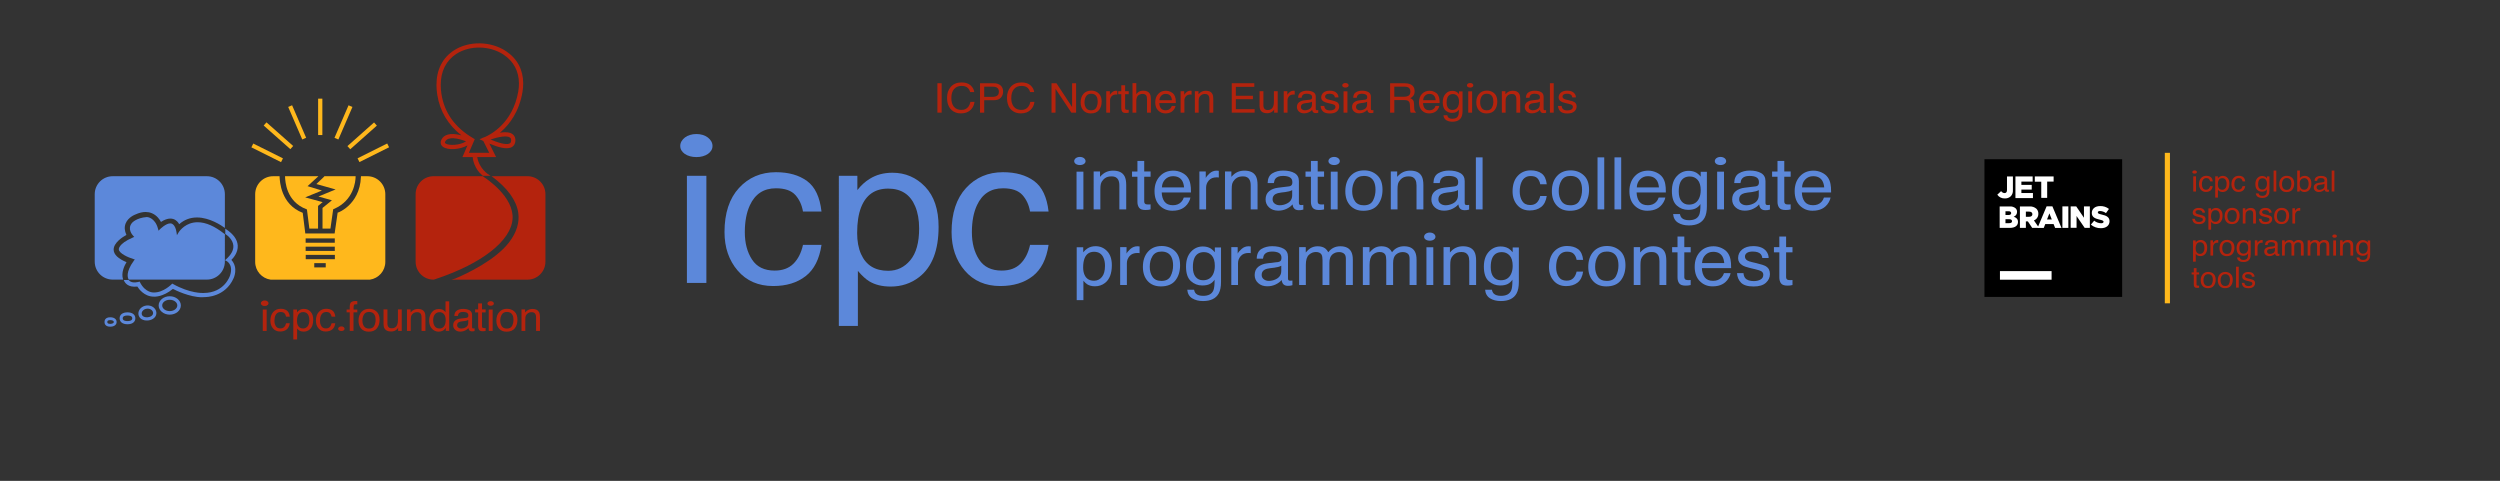 <?xml version="1.0" encoding="UTF-8"?> <!-- Generator: Adobe Illustrator 20.1.0, SVG Export Plug-In . SVG Version: 6.00 Build 0) --> <svg xmlns="http://www.w3.org/2000/svg" xmlns:xlink="http://www.w3.org/1999/xlink" id="Слой_1" x="0px" y="0px" viewBox="0 0 935.823 180" style="enable-background:new 0 0 935.823 180;" xml:space="preserve"><rect x="0" y="0" width="935.823" height="180" fill="#333333" stroke="none"/> <rect x="810.353" y="57.21" style="fill:#FFB81C;" width="1.925" height="56.33"></rect> <g> <path style="fill:#B4230D;" d="M821.508,65.005c-0.123,0-0.238-0.015-0.345-0.045s-0.197-0.071-0.272-0.124 s-0.134-0.114-0.177-0.186c-0.043-0.071-0.064-0.149-0.064-0.235c0-0.09,0.022-0.173,0.067-0.25s0.105-0.144,0.183-0.202 c0.076-0.058,0.167-0.103,0.272-0.135c0.104-0.032,0.217-0.048,0.336-0.048c0.12,0,0.231,0.016,0.335,0.048 c0.103,0.032,0.192,0.077,0.27,0.135c0.076,0.058,0.138,0.125,0.183,0.202s0.066,0.16,0.066,0.25c0,0.086-0.021,0.165-0.064,0.235 c-0.043,0.071-0.102,0.133-0.177,0.186c-0.074,0.052-0.164,0.094-0.27,0.124C821.746,64.99,821.632,65.005,821.508,65.005z M821.003,65.999h1.033v5.688h-1.033V65.999z M821.003,65.999h1.033v5.688h-1.033V65.999z"></path> <path style="fill:#B4230D;" d="M828.297,67.897h-0.982c-0.061-0.354-0.197-0.648-0.41-0.883c-0.213-0.235-0.556-0.353-1.027-0.353 c-0.645,0-1.104,0.3-1.382,0.899c-0.18,0.386-0.27,0.864-0.27,1.434c0,0.574,0.128,1.056,0.382,1.448 c0.255,0.392,0.655,0.587,1.202,0.587c0.419,0,0.751-0.122,0.996-0.365s0.415-0.577,0.509-1h0.982 c-0.112,0.756-0.393,1.309-0.842,1.659s-1.024,0.525-1.725,0.525c-0.786,0-1.413-0.272-1.881-0.817 c-0.468-0.544-0.702-1.227-0.702-2.047c0-1.003,0.257-1.784,0.77-2.341s1.166-0.836,1.96-0.836c0.678,0,1.229,0.156,1.653,0.469 S828.211,67.13,828.297,67.897z"></path> <path style="fill:#B4230D;" d="M829.229,65.999h0.983v0.758c0.202-0.258,0.423-0.458,0.662-0.601 c0.341-0.213,0.741-0.32,1.202-0.32c0.681,0,1.26,0.248,1.734,0.744c0.476,0.496,0.714,1.205,0.714,2.125 c0,1.243-0.343,2.132-1.028,2.667c-0.434,0.337-0.939,0.505-1.516,0.505c-0.453,0-0.833-0.094-1.14-0.281 c-0.18-0.108-0.38-0.292-0.601-0.55v2.92h-1.012v-7.967H829.229z M833.491,68.796c0-0.453-0.069-0.844-0.208-1.174 c-0.262-0.629-0.741-0.943-1.438-0.943c-0.7,0-1.18,0.333-1.438,1c-0.139,0.355-0.208,0.807-0.208,1.353 c0,0.442,0.069,0.816,0.208,1.123c0.262,0.592,0.741,0.888,1.438,0.888c0.472,0,0.864-0.188,1.177-0.562 C833.335,70.106,833.491,69.544,833.491,68.796z"></path> <path style="fill:#B4230D;" d="M840.443,67.897h-0.982c-0.061-0.354-0.197-0.648-0.41-0.883c-0.213-0.235-0.556-0.353-1.027-0.353 c-0.645,0-1.104,0.3-1.382,0.899c-0.18,0.386-0.27,0.864-0.27,1.434c0,0.574,0.128,1.056,0.382,1.448 c0.255,0.392,0.655,0.587,1.202,0.587c0.419,0,0.751-0.122,0.996-0.365s0.415-0.577,0.509-1h0.982 c-0.112,0.756-0.393,1.309-0.842,1.659s-1.024,0.525-1.725,0.525c-0.786,0-1.413-0.272-1.881-0.817 c-0.468-0.544-0.702-1.227-0.702-2.047c0-1.003,0.257-1.784,0.77-2.341s1.166-0.836,1.96-0.836c0.678,0,1.229,0.156,1.653,0.469 S840.357,67.13,840.443,67.897z"></path> <path style="fill:#B4230D;" d="M848.007,66.201c0.19,0.127,0.385,0.309,0.584,0.545v-0.719h0.932v5.194 c0,0.726-0.112,1.299-0.337,1.718c-0.419,0.775-1.211,1.163-2.375,1.163c-0.647,0-1.192-0.138-1.634-0.413 c-0.442-0.275-0.689-0.707-0.742-1.294h1.028c0.049,0.26,0.146,0.459,0.292,0.599c0.229,0.214,0.588,0.322,1.078,0.322 c0.774,0,1.282-0.261,1.521-0.782c0.143-0.308,0.208-0.855,0.196-1.644c-0.202,0.292-0.445,0.509-0.729,0.651 c-0.285,0.142-0.661,0.213-1.129,0.213c-0.651,0-1.222-0.219-1.71-0.657c-0.488-0.438-0.732-1.164-0.732-2.179 c0-0.958,0.246-1.705,0.738-2.24s1.087-0.803,1.782-0.803C847.243,65.876,847.654,65.984,848.007,66.201z M846.953,66.729 c-0.712,0-1.199,0.315-1.462,0.946c-0.139,0.336-0.208,0.776-0.208,1.322c0,0.642,0.138,1.131,0.413,1.467 c0.275,0.336,0.646,0.504,1.111,0.504c0.728,0,1.239-0.312,1.535-0.935c0.165-0.351,0.248-0.76,0.248-1.227 c0-0.706-0.154-1.229-0.462-1.568C847.821,66.899,847.43,66.729,846.953,66.729z"></path> <path style="fill:#B4230D;" d="M851.072,63.849h1.011v7.839h-1.011V63.849z"></path> <path style="fill:#B4230D;" d="M858.794,68.711c0,0.921-0.236,1.682-0.708,2.283s-1.203,0.901-2.195,0.901 c-0.827,0-1.484-0.266-1.971-0.798c-0.487-0.531-0.73-1.245-0.73-2.139c0-0.962,0.257-1.728,0.77-2.296 c0.513-0.569,1.202-0.854,2.066-0.854c0.774,0,1.43,0.245,1.966,0.735C858.526,67.034,858.794,67.757,858.794,68.711z M857.738,68.739c0-0.535-0.09-0.969-0.271-1.303c-0.285-0.527-0.776-0.792-1.474-0.792c-0.618,0-1.068,0.225-1.35,0.674 s-0.422,0.99-0.422,1.623c0,0.606,0.141,1.113,0.422,1.519s0.728,0.609,1.339,0.609c0.671,0,1.131-0.242,1.381-0.724 C857.613,69.862,857.738,69.327,857.738,68.739z"></path> <path style="fill:#B4230D;" d="M859.916,63.826h0.983v2.836c0.221-0.271,0.484-0.479,0.792-0.622 c0.307-0.143,0.64-0.215,0.999-0.215c0.749,0,1.356,0.244,1.822,0.733c0.466,0.488,0.699,1.21,0.699,2.165 c0,0.902-0.23,1.652-0.69,2.249c-0.461,0.597-1.1,0.896-1.915,0.896c-0.457,0-0.843-0.105-1.157-0.314 c-0.187-0.124-0.387-0.322-0.601-0.595v0.73h-0.933L859.916,63.826L859.916,63.826z M864.179,68.762 c0-0.599-0.136-1.096-0.407-1.491s-0.671-0.592-1.199-0.592c-0.46,0-0.863,0.162-1.21,0.486c-0.346,0.324-0.52,0.856-0.52,1.597 c0,0.539,0.071,0.976,0.214,1.309c0.266,0.629,0.762,0.943,1.488,0.943c0.546,0,0.955-0.206,1.227-0.618 S864.179,69.439,864.179,68.762z"></path> <path style="fill:#B4230D;" d="M869.614,68.223c0.231-0.026,0.387-0.118,0.466-0.275c0.045-0.086,0.067-0.208,0.067-0.365 c0-0.33-0.123-0.568-0.368-0.716s-0.596-0.222-1.053-0.222c-0.528,0-0.902,0.135-1.123,0.404c-0.124,0.15-0.204,0.373-0.241,0.668 h-0.943c0.019-0.704,0.259-1.193,0.722-1.469c0.462-0.275,0.998-0.413,1.608-0.413c0.707,0,1.282,0.127,1.724,0.382 c0.438,0.258,0.657,0.657,0.657,1.196v3.291c0,0.101,0.021,0.181,0.064,0.241s0.134,0.09,0.272,0.09 c0.045,0,0.096-0.003,0.151-0.008c0.057-0.006,0.116-0.014,0.18-0.025v0.713c-0.157,0.041-0.276,0.067-0.359,0.078 c-0.082,0.012-0.194,0.017-0.337,0.017c-0.348,0-0.601-0.118-0.758-0.354c-0.082-0.123-0.141-0.299-0.174-0.527 c-0.206,0.258-0.502,0.481-0.888,0.668s-0.811,0.281-1.274,0.281c-0.558,0-1.014-0.161-1.367-0.483s-0.53-0.725-0.53-1.207 c0-0.528,0.174-0.938,0.521-1.23c0.349-0.292,0.805-0.472,1.37-0.539L869.614,68.223z M868.243,71.064 c0.356,0,0.7-0.079,1.033-0.236c0.562-0.258,0.843-0.683,0.843-1.274v-0.775c-0.124,0.075-0.282,0.138-0.478,0.188 c-0.194,0.051-0.386,0.087-0.572,0.109l-0.612,0.073c-0.367,0.045-0.642,0.118-0.825,0.219c-0.311,0.165-0.467,0.431-0.467,0.798 c0,0.277,0.107,0.496,0.32,0.657C867.699,70.984,867.952,71.064,868.243,71.064z"></path> <path style="fill:#B4230D;" d="M872.814,63.849h1.011v7.839h-1.011V63.849z"></path> </g> <g> <path style="fill:#B4230D;" d="M821.609,81.891c0.03,0.318,0.114,0.563,0.253,0.735c0.254,0.311,0.694,0.466,1.322,0.466 c0.374,0,0.702-0.078,0.986-0.233s0.426-0.396,0.426-0.721c0-0.244-0.114-0.429-0.343-0.556c-0.146-0.079-0.434-0.17-0.864-0.275 l-0.804-0.191c-0.513-0.12-0.891-0.254-1.134-0.404c-0.435-0.258-0.651-0.617-0.651-1.078c0-0.539,0.206-0.976,0.617-1.311 c0.412-0.335,0.965-0.502,1.657-0.502c0.905,0,1.559,0.253,1.96,0.758c0.25,0.318,0.372,0.663,0.364,1.033h-0.954 c-0.019-0.217-0.1-0.414-0.242-0.589c-0.231-0.254-0.634-0.382-1.207-0.382c-0.382,0-0.671,0.069-0.867,0.208 s-0.295,0.322-0.295,0.551c0,0.25,0.129,0.451,0.387,0.601c0.149,0.086,0.37,0.163,0.662,0.23l0.667,0.157 c0.725,0.168,1.211,0.329,1.458,0.482c0.393,0.247,0.588,0.635,0.588,1.163c0,0.505-0.202,0.943-0.607,1.314 c-0.406,0.371-1.023,0.556-1.854,0.556c-0.894,0-1.526-0.192-1.898-0.578c-0.373-0.386-0.572-0.863-0.599-1.432h0.972V81.891z"></path> <path style="fill:#B4230D;" d="M826.674,77.993h0.983v0.758c0.202-0.258,0.423-0.458,0.662-0.601 c0.341-0.213,0.741-0.32,1.202-0.32c0.681,0,1.26,0.248,1.734,0.744c0.476,0.496,0.714,1.205,0.714,2.125 c0,1.243-0.343,2.132-1.028,2.667c-0.434,0.337-0.939,0.505-1.516,0.505c-0.453,0-0.833-0.094-1.14-0.281 c-0.18-0.108-0.38-0.292-0.601-0.55v2.92h-1.012v-7.967H826.674z M830.937,80.79c0-0.453-0.069-0.844-0.208-1.174 c-0.262-0.629-0.741-0.943-1.438-0.943c-0.7,0-1.18,0.333-1.438,1c-0.139,0.355-0.208,0.807-0.208,1.353 c0,0.442,0.069,0.816,0.208,1.123c0.262,0.592,0.741,0.888,1.438,0.888c0.472,0,0.864-0.188,1.177-0.562 C830.78,82.1,830.937,81.539,830.937,80.79z"></path> <path style="fill:#B4230D;" d="M838.343,80.706c0,0.921-0.236,1.682-0.708,2.283s-1.203,0.901-2.195,0.901 c-0.827,0-1.484-0.266-1.971-0.798c-0.487-0.531-0.73-1.245-0.73-2.139c0-0.962,0.257-1.728,0.77-2.296 c0.513-0.569,1.202-0.854,2.066-0.854c0.774,0,1.43,0.245,1.966,0.735C838.075,79.028,838.343,79.751,838.343,80.706z M837.287,80.733c0-0.535-0.09-0.969-0.271-1.303c-0.285-0.527-0.776-0.792-1.474-0.792c-0.618,0-1.068,0.225-1.35,0.674 s-0.422,0.99-0.422,1.623c0,0.606,0.141,1.113,0.422,1.519s0.728,0.609,1.339,0.609c0.671,0,1.131-0.242,1.381-0.724 C837.162,81.856,837.287,81.321,837.287,80.733z"></path> <path style="fill:#B4230D;" d="M839.544,77.971h0.96v0.809c0.285-0.333,0.587-0.572,0.905-0.719 c0.319-0.146,0.673-0.219,1.063-0.219c0.854,0,1.432,0.283,1.731,0.848c0.165,0.307,0.247,0.749,0.247,1.325v3.667h-1.033v-3.6 c0-0.348-0.054-0.629-0.162-0.842c-0.18-0.356-0.506-0.534-0.978-0.534c-0.239,0-0.436,0.022-0.589,0.067 c-0.277,0.079-0.521,0.236-0.73,0.472c-0.168,0.187-0.278,0.381-0.328,0.581c-0.051,0.2-0.076,0.488-0.076,0.862v2.993h-1.011 L839.544,77.971L839.544,77.971z"></path> <path style="fill:#B4230D;" d="M846.547,81.891c0.03,0.318,0.114,0.563,0.253,0.735c0.254,0.311,0.694,0.466,1.322,0.466 c0.374,0,0.702-0.078,0.986-0.233s0.426-0.396,0.426-0.721c0-0.244-0.114-0.429-0.343-0.556c-0.146-0.079-0.434-0.17-0.864-0.275 l-0.804-0.191c-0.513-0.12-0.891-0.254-1.134-0.404c-0.435-0.258-0.651-0.617-0.651-1.078c0-0.539,0.206-0.976,0.617-1.311 c0.412-0.335,0.965-0.502,1.657-0.502c0.905,0,1.559,0.253,1.96,0.758c0.25,0.318,0.372,0.663,0.364,1.033h-0.954 c-0.019-0.217-0.1-0.414-0.242-0.589c-0.231-0.254-0.634-0.382-1.207-0.382c-0.382,0-0.671,0.069-0.867,0.208 s-0.295,0.322-0.295,0.551c0,0.25,0.129,0.451,0.387,0.601c0.149,0.086,0.37,0.163,0.662,0.23l0.667,0.157 c0.725,0.168,1.211,0.329,1.458,0.482c0.393,0.247,0.588,0.635,0.588,1.163c0,0.505-0.202,0.943-0.607,1.314 c-0.406,0.371-1.023,0.556-1.854,0.556c-0.894,0-1.526-0.192-1.898-0.578c-0.373-0.386-0.572-0.863-0.599-1.432h0.972V81.891z"></path> <path style="fill:#B4230D;" d="M856.885,80.706c0,0.921-0.236,1.682-0.708,2.283s-1.203,0.901-2.195,0.901 c-0.827,0-1.484-0.266-1.971-0.798c-0.487-0.531-0.73-1.245-0.73-2.139c0-0.962,0.257-1.728,0.77-2.296 c0.513-0.569,1.202-0.854,2.066-0.854c0.774,0,1.43,0.245,1.966,0.735C856.617,79.028,856.885,79.751,856.885,80.706z M855.829,80.733c0-0.535-0.09-0.969-0.271-1.303c-0.285-0.527-0.776-0.792-1.474-0.792c-0.618,0-1.068,0.225-1.35,0.674 s-0.422,0.99-0.422,1.623c0,0.606,0.141,1.113,0.422,1.519s0.728,0.609,1.339,0.609c0.671,0,1.131-0.242,1.381-0.724 C855.704,81.856,855.829,81.321,855.829,80.733z"></path> <path style="fill:#B4230D;" d="M858.114,77.971h0.96v0.983c0.079-0.191,0.271-0.424,0.578-0.699 c0.308-0.275,0.661-0.413,1.062-0.413c0.019,0,0.051,0.002,0.096,0.006c0.045,0.003,0.121,0.011,0.23,0.022v1.011 c-0.061-0.012-0.115-0.019-0.166-0.022c-0.051-0.004-0.105-0.006-0.166-0.006c-0.509,0-0.9,0.156-1.174,0.469 c-0.272,0.312-0.409,0.671-0.409,1.075v3.285h-1.011V77.971z"></path> </g> <g> <path style="fill:#B4230D;" d="M820.924,89.988h0.983v0.759c0.202-0.259,0.423-0.459,0.662-0.602 c0.341-0.213,0.741-0.32,1.202-0.32c0.681,0,1.26,0.249,1.734,0.745c0.476,0.495,0.714,1.204,0.714,2.125 c0,1.242-0.343,2.132-1.028,2.667c-0.434,0.337-0.939,0.506-1.516,0.506c-0.453,0-0.833-0.094-1.14-0.281 c-0.18-0.108-0.38-0.292-0.601-0.551v2.92h-1.012v-7.968H820.924z M825.187,92.785c0-0.453-0.069-0.845-0.208-1.174 c-0.262-0.629-0.741-0.943-1.438-0.943c-0.7,0-1.18,0.333-1.438,0.999c-0.139,0.356-0.208,0.808-0.208,1.354 c0,0.442,0.069,0.816,0.208,1.123c0.262,0.592,0.741,0.888,1.438,0.888c0.472,0,0.864-0.188,1.177-0.562 C825.03,94.095,825.187,93.533,825.187,92.785z"></path> <path style="fill:#B4230D;" d="M827.427,89.966h0.96v0.982c0.079-0.19,0.271-0.423,0.578-0.698 c0.308-0.275,0.661-0.413,1.062-0.413c0.019,0,0.051,0.002,0.096,0.006c0.045,0.003,0.121,0.011,0.23,0.022v1.011 c-0.061-0.012-0.115-0.019-0.166-0.022s-0.105-0.006-0.166-0.006c-0.509,0-0.9,0.156-1.174,0.469 c-0.272,0.312-0.409,0.671-0.409,1.075v3.285h-1.011V89.966z"></path> <path style="fill:#B4230D;" d="M836.423,92.7c0,0.922-0.236,1.683-0.708,2.283s-1.203,0.901-2.195,0.901 c-0.827,0-1.484-0.266-1.971-0.798c-0.487-0.531-0.73-1.244-0.73-2.139c0-0.963,0.257-1.729,0.77-2.297 c0.513-0.569,1.202-0.854,2.066-0.854c0.774,0,1.43,0.245,1.966,0.735C836.155,91.023,836.423,91.746,836.423,92.7z M835.367,92.729c0-0.535-0.09-0.97-0.271-1.303c-0.285-0.527-0.776-0.791-1.474-0.791c-0.618,0-1.068,0.224-1.35,0.673 s-0.422,0.99-0.422,1.623c0,0.606,0.141,1.113,0.422,1.52s0.728,0.609,1.339,0.609c0.671,0,1.131-0.242,1.381-0.725 C835.242,93.852,835.367,93.316,835.367,92.729z"></path> <path style="fill:#B4230D;" d="M840.982,90.19c0.19,0.128,0.385,0.31,0.584,0.545v-0.719h0.932v5.194 c0,0.726-0.112,1.299-0.337,1.718c-0.419,0.775-1.211,1.162-2.375,1.162c-0.647,0-1.192-0.137-1.634-0.412 c-0.442-0.275-0.689-0.707-0.742-1.295h1.028c0.049,0.261,0.146,0.46,0.292,0.6c0.229,0.215,0.588,0.322,1.078,0.322 c0.774,0,1.282-0.262,1.521-0.783c0.143-0.308,0.208-0.855,0.196-1.643c-0.202,0.291-0.445,0.509-0.729,0.65 c-0.285,0.143-0.661,0.214-1.129,0.214c-0.651,0-1.222-0.219-1.71-0.657c-0.488-0.438-0.732-1.164-0.732-2.179 c0-0.958,0.246-1.705,0.738-2.24s1.087-0.803,1.782-0.803C840.219,89.865,840.63,89.974,840.982,90.19z M839.929,90.719 c-0.712,0-1.199,0.315-1.462,0.946c-0.139,0.336-0.208,0.776-0.208,1.321c0,0.643,0.138,1.132,0.413,1.468s0.646,0.504,1.111,0.504 c0.728,0,1.239-0.312,1.535-0.936c0.165-0.351,0.248-0.76,0.248-1.227c0-0.705-0.154-1.228-0.462-1.567 S840.405,90.719,839.929,90.719z"></path> <path style="fill:#B4230D;" d="M844.048,89.966h0.96v0.982c0.079-0.19,0.271-0.423,0.578-0.698 c0.308-0.275,0.661-0.413,1.062-0.413c0.019,0,0.051,0.002,0.096,0.006c0.045,0.003,0.121,0.011,0.23,0.022v1.011 c-0.061-0.012-0.115-0.019-0.166-0.022s-0.105-0.006-0.166-0.006c-0.509,0-0.9,0.156-1.174,0.469 c-0.272,0.312-0.409,0.671-0.409,1.075v3.285h-1.011V89.966z"></path> <path style="fill:#B4230D;" d="M851.073,92.212c0.231-0.026,0.387-0.117,0.466-0.275c0.045-0.086,0.067-0.207,0.067-0.364 c0-0.33-0.123-0.568-0.368-0.716s-0.596-0.222-1.053-0.222c-0.528,0-0.902,0.134-1.123,0.403c-0.124,0.15-0.204,0.373-0.241,0.669 h-0.943c0.019-0.704,0.259-1.193,0.722-1.469c0.462-0.275,0.998-0.413,1.608-0.413c0.707,0,1.282,0.127,1.724,0.381 c0.438,0.259,0.657,0.657,0.657,1.196v3.291c0,0.101,0.021,0.182,0.064,0.241s0.134,0.09,0.272,0.09 c0.045,0,0.096-0.003,0.151-0.009c0.057-0.005,0.116-0.014,0.18-0.025v0.714c-0.157,0.041-0.276,0.067-0.359,0.078 c-0.082,0.012-0.194,0.017-0.337,0.017c-0.348,0-0.601-0.117-0.758-0.354c-0.082-0.123-0.141-0.299-0.174-0.527 c-0.206,0.258-0.502,0.48-0.888,0.668s-0.811,0.281-1.274,0.281c-0.558,0-1.014-0.161-1.367-0.483s-0.53-0.725-0.53-1.207 c0-0.528,0.174-0.938,0.521-1.229c0.349-0.293,0.805-0.473,1.37-0.539L851.073,92.212z M849.702,95.054 c0.356,0,0.7-0.079,1.033-0.236c0.562-0.258,0.843-0.683,0.843-1.274V92.77c-0.124,0.074-0.282,0.137-0.478,0.188 c-0.194,0.051-0.386,0.087-0.572,0.109l-0.612,0.073c-0.367,0.045-0.642,0.118-0.825,0.219c-0.311,0.165-0.467,0.431-0.467,0.798 c0,0.276,0.107,0.496,0.32,0.656C849.158,94.973,849.411,95.054,849.702,95.054z"></path> <path style="fill:#B4230D;" d="M854.245,89.966h0.999v0.809c0.24-0.28,0.458-0.484,0.652-0.612 c0.334-0.217,0.713-0.325,1.137-0.325c0.479,0,0.865,0.112,1.158,0.337c0.165,0.127,0.314,0.314,0.449,0.562 c0.225-0.304,0.488-0.528,0.791-0.677c0.303-0.148,0.644-0.222,1.021-0.222c0.808,0,1.357,0.276,1.649,0.831 c0.156,0.3,0.235,0.702,0.235,1.207v3.802h-1.05v-3.97c0-0.378-0.101-0.639-0.3-0.78c-0.2-0.143-0.444-0.214-0.731-0.214 c-0.396,0-0.737,0.125-1.022,0.376c-0.286,0.251-0.429,0.672-0.429,1.264v3.324h-1.033v-3.729c0-0.39-0.049-0.672-0.146-0.848 c-0.153-0.266-0.439-0.398-0.858-0.398c-0.382,0-0.729,0.14-1.042,0.421c-0.312,0.28-0.469,0.788-0.469,1.521v3.032h-1.011 L854.245,89.966L854.245,89.966z"></path> <path style="fill:#B4230D;" d="M863.825,89.966h0.999v0.809c0.24-0.28,0.458-0.484,0.652-0.612 c0.334-0.217,0.713-0.325,1.137-0.325c0.479,0,0.865,0.112,1.158,0.337c0.165,0.127,0.314,0.314,0.449,0.562 c0.225-0.304,0.488-0.528,0.791-0.677c0.303-0.148,0.644-0.222,1.021-0.222c0.808,0,1.357,0.276,1.649,0.831 c0.156,0.3,0.235,0.702,0.235,1.207v3.802h-1.05v-3.97c0-0.378-0.101-0.639-0.3-0.78c-0.2-0.143-0.444-0.214-0.731-0.214 c-0.396,0-0.737,0.125-1.022,0.376c-0.286,0.251-0.429,0.672-0.429,1.264v3.324h-1.033v-3.729c0-0.39-0.049-0.672-0.146-0.848 c-0.153-0.266-0.439-0.398-0.858-0.398c-0.382,0-0.729,0.14-1.042,0.421c-0.312,0.28-0.469,0.788-0.469,1.521v3.032h-1.011 L863.825,89.966L863.825,89.966z"></path> <path style="fill:#B4230D;" d="M873.909,88.995c-0.123,0-0.238-0.015-0.345-0.045s-0.197-0.071-0.272-0.124 s-0.134-0.114-0.177-0.186c-0.043-0.071-0.064-0.149-0.064-0.235c0-0.09,0.022-0.173,0.067-0.25s0.105-0.144,0.183-0.202 c0.076-0.058,0.167-0.103,0.272-0.135c0.104-0.032,0.217-0.048,0.336-0.048c0.12,0,0.231,0.016,0.335,0.048 c0.103,0.032,0.192,0.077,0.27,0.135c0.076,0.058,0.138,0.125,0.183,0.202s0.066,0.16,0.066,0.25c0,0.086-0.021,0.165-0.064,0.235 c-0.043,0.071-0.102,0.133-0.177,0.186c-0.074,0.052-0.164,0.094-0.27,0.124C874.147,88.979,874.033,88.995,873.909,88.995z M873.404,89.988h1.033v5.688h-1.033V89.988z M873.404,89.988h1.033v5.688h-1.033V89.988z"></path> <path style="fill:#B4230D;" d="M875.959,89.966h0.96v0.809c0.285-0.333,0.587-0.572,0.905-0.719 c0.319-0.146,0.673-0.219,1.063-0.219c0.854,0,1.432,0.282,1.731,0.848c0.165,0.308,0.247,0.749,0.247,1.325v3.667h-1.033v-3.6 c0-0.348-0.054-0.629-0.162-0.842c-0.18-0.355-0.506-0.533-0.978-0.533c-0.239,0-0.436,0.021-0.589,0.066 c-0.277,0.079-0.521,0.236-0.73,0.473c-0.168,0.187-0.278,0.381-0.328,0.581c-0.051,0.2-0.076,0.487-0.076,0.861v2.993h-1.011 L875.959,89.966L875.959,89.966z"></path> <path style="fill:#B4230D;" d="M885.713,90.19c0.19,0.128,0.385,0.31,0.584,0.545v-0.719h0.932v5.194 c0,0.726-0.112,1.299-0.337,1.718c-0.419,0.775-1.211,1.162-2.375,1.162c-0.647,0-1.192-0.137-1.634-0.412 c-0.442-0.275-0.689-0.707-0.742-1.295h1.028c0.049,0.261,0.146,0.46,0.292,0.6c0.229,0.215,0.588,0.322,1.078,0.322 c0.774,0,1.282-0.262,1.521-0.783c0.143-0.308,0.208-0.855,0.196-1.643c-0.202,0.291-0.445,0.509-0.729,0.65 c-0.285,0.143-0.661,0.214-1.129,0.214c-0.651,0-1.222-0.219-1.71-0.657c-0.488-0.438-0.732-1.164-0.732-2.179 c0-0.958,0.246-1.705,0.738-2.24s1.087-0.803,1.782-0.803C884.949,89.865,885.36,89.974,885.713,90.19z M884.659,90.719 c-0.712,0-1.199,0.315-1.462,0.946c-0.139,0.336-0.208,0.776-0.208,1.321c0,0.643,0.138,1.132,0.413,1.468s0.646,0.504,1.111,0.504 c0.728,0,1.239-0.312,1.535-0.936c0.165-0.351,0.248-0.76,0.248-1.227c0-0.705-0.154-1.228-0.462-1.567 S885.136,90.719,884.659,90.719z"></path> </g> <g> <path style="fill:#B4230D;" d="M821.205,100.365h1.021v1.595h0.961v0.786h-0.961v3.725c0,0.198,0.071,0.333,0.214,0.403 c0.079,0.038,0.21,0.057,0.394,0.057c0.048,0,0.101-0.001,0.156-0.003c0.057-0.002,0.122-0.007,0.197-0.014v0.757 c-0.116,0.034-0.237,0.057-0.362,0.07c-0.126,0.013-0.261,0.02-0.407,0.02c-0.472,0-0.792-0.114-0.96-0.342 c-0.169-0.229-0.253-0.525-0.253-0.893v-3.78h-0.814v-0.786h0.814V100.365z"></path> <path style="fill:#B4230D;" d="M829.393,104.694c0,0.922-0.236,1.683-0.708,2.283s-1.203,0.901-2.195,0.901 c-0.827,0-1.484-0.266-1.971-0.798c-0.487-0.531-0.73-1.244-0.73-2.139c0-0.963,0.257-1.729,0.77-2.297 c0.513-0.569,1.202-0.854,2.066-0.854c0.774,0,1.43,0.245,1.966,0.735C829.125,103.018,829.393,103.74,829.393,104.694z M828.337,104.723c0-0.535-0.09-0.97-0.271-1.303c-0.285-0.527-0.776-0.792-1.474-0.792c-0.618,0-1.068,0.225-1.35,0.674 s-0.422,0.99-0.422,1.623c0,0.606,0.141,1.113,0.422,1.52s0.728,0.609,1.339,0.609c0.671,0,1.131-0.242,1.381-0.725 S828.337,105.311,828.337,104.723z"></path> <path style="fill:#B4230D;" d="M835.788,104.694c0,0.922-0.236,1.683-0.708,2.283s-1.203,0.901-2.195,0.901 c-0.827,0-1.484-0.266-1.971-0.798c-0.487-0.531-0.73-1.244-0.73-2.139c0-0.963,0.257-1.729,0.77-2.297 c0.513-0.569,1.202-0.854,2.066-0.854c0.774,0,1.43,0.245,1.966,0.735C835.521,103.018,835.788,103.74,835.788,104.694z M834.732,104.723c0-0.535-0.09-0.97-0.271-1.303c-0.285-0.527-0.776-0.792-1.474-0.792c-0.618,0-1.068,0.225-1.35,0.674 s-0.422,0.99-0.422,1.623c0,0.606,0.141,1.113,0.422,1.52s0.728,0.609,1.339,0.609c0.671,0,1.131-0.242,1.381-0.725 S834.732,105.311,834.732,104.723z"></path> <path style="fill:#B4230D;" d="M837.018,99.832h1.011v7.839h-1.011V99.832z"></path> <path style="fill:#B4230D;" d="M840.15,105.88c0.03,0.318,0.114,0.563,0.253,0.735c0.254,0.311,0.694,0.466,1.322,0.466 c0.374,0,0.702-0.077,0.986-0.232s0.426-0.396,0.426-0.722c0-0.243-0.114-0.429-0.343-0.556c-0.146-0.079-0.434-0.171-0.864-0.275 l-0.804-0.191c-0.513-0.119-0.891-0.254-1.134-0.404c-0.435-0.258-0.651-0.617-0.651-1.078c0-0.539,0.206-0.976,0.617-1.311 c0.412-0.335,0.965-0.503,1.657-0.503c0.905,0,1.559,0.253,1.96,0.758c0.25,0.318,0.372,0.663,0.364,1.033h-0.954 c-0.019-0.217-0.1-0.413-0.242-0.589c-0.231-0.255-0.634-0.383-1.207-0.383c-0.382,0-0.671,0.069-0.867,0.208 s-0.295,0.322-0.295,0.551c0,0.251,0.129,0.451,0.387,0.601c0.149,0.086,0.37,0.163,0.662,0.23l0.667,0.157 c0.725,0.168,1.211,0.329,1.458,0.482c0.393,0.247,0.588,0.635,0.588,1.163c0,0.505-0.202,0.943-0.607,1.313 c-0.406,0.37-1.023,0.556-1.854,0.556c-0.894,0-1.526-0.192-1.898-0.578c-0.373-0.386-0.572-0.863-0.599-1.432L840.15,105.88 L840.15,105.88z"></path> </g> <rect x="742.84" y="59.602" width="51.546" height="51.546"></rect> <rect x="748.638" y="101.483" style="fill:#FFFFFF;" width="19.33" height="3.222"></rect> <g> <g> <path style="fill:#FFFFFF;" d="M747.64,72.888l1.437-1.353c0.284,0.442,0.764,0.721,1.288,0.747c0.555,0,0.909-0.38,0.909-1.127 v-5.11h2.216V71.2c0.065,0.831-0.223,1.652-0.792,2.261c-0.595,0.558-1.389,0.853-2.204,0.819 C749.367,74.338,748.288,73.812,747.64,72.888"></path> </g> </g> <polygon style="fill:#FFFFFF;" points="754.437,66.045 760.88,66.045 760.88,67.978 756.666,67.978 756.666,69.209 760.532,69.209 760.532,70.968 756.666,70.968 756.666,72.256 760.99,72.256 760.99,74.151 754.437,74.151 "></polygon> <polygon style="fill:#FFFFFF;" points="764.102,68.017 761.686,68.017 761.686,66.045 768.728,66.045 768.728,67.978 766.318,67.978 766.318,74.067 764.102,74.067 "></polygon> <g> <g> <path style="fill:#FFFFFF;" d="M752.079,82.05h-1.373v1.488h1.392c0.69,0,1.07-0.264,1.07-0.741 C753.148,82.34,752.826,82.05,752.079,82.05 M752.845,79.763c0-0.445-0.354-0.69-1.011-0.69h-1.128v1.418h1.07 c0.683,0,1.069-0.232,1.069-0.703V79.763z M748.535,77.282h3.795c0.799-0.065,1.59,0.193,2.197,0.715 c0.338,0.343,0.524,0.807,0.516,1.289c0.034,0.821-0.474,1.567-1.25,1.836c0.979,0.322,1.598,0.876,1.598,1.965 c0,1.379-1.128,2.217-3.048,2.217h-3.808L748.535,77.282L748.535,77.282z"></path> </g> <g> <path style="fill:#FFFFFF;" d="M759.585,81.148c0.747,0,1.198-0.374,1.198-0.96c0-0.644-0.476-0.967-1.211-0.967h-1.231v1.933 L759.585,81.148z M756.112,77.282h3.563c0.955-0.076,1.9,0.235,2.622,0.863c0.488,0.499,0.747,1.178,0.716,1.875 c0.034,1.097-0.631,2.096-1.656,2.487l1.933,2.803h-2.578l-1.623-2.435h-0.748v2.435h-2.229V77.282z"></path> </g> </g> <path style="fill:#FFFFFF;" d="M768.045,82.147l-0.896-2.275l-0.889,2.281L768.045,82.147z M766.112,77.224h2.152l3.421,8.106h-2.39 l-0.574-1.45h-3.118l-0.573,1.45h-2.333L766.112,77.224z"></path> <rect x="772.014" y="77.256" style="fill:#FFFFFF;" width="2.229" height="8.048"></rect> <polygon style="fill:#FFFFFF;" points="775.107,77.256 777.188,77.256 780.088,81.509 780.088,77.256 782.291,77.256 782.291,85.304 780.358,85.304 777.317,80.864 777.317,85.278 775.107,85.278 "></polygon> <g> <g> <path style="fill:#FFFFFF;" d="M782.671,84.086l1.244-1.482c0.724,0.605,1.633,0.945,2.577,0.967c0.606,0,0.928-0.213,0.928-0.555 c0-0.341-0.265-0.515-1.366-0.779c-1.714-0.393-3.035-0.876-3.035-2.519c0-1.495,1.185-2.578,3.112-2.578 c1.196-0.047,2.37,0.332,3.312,1.07l-1.115,1.572c-0.652-0.491-1.439-0.768-2.255-0.793c-0.535,0-0.799,0.22-0.799,0.522 c0,0.368,0.271,0.529,1.398,0.786c1.843,0.4,2.99,0.999,2.99,2.5c0,1.643-1.289,2.623-3.222,2.623 C785.063,85.449,783.723,84.975,782.671,84.086"></path> </g> </g> <g> <g> <path style="fill:#5C88DA;" d="M257.13,65.809h7.286v40.112h-7.286V65.809z M257.13,65.809h7.286v40.112h-7.286V65.809z M260.693,58.8c-0.871,0-1.683-0.104-2.435-0.316c-0.752-0.211-1.393-0.501-1.92-0.871c-0.529-0.37-0.944-0.806-1.248-1.307 c-0.303-0.501-0.455-1.056-0.455-1.663c0-0.634,0.159-1.221,0.475-1.762c0.317-0.541,0.746-1.016,1.286-1.425 c0.541-0.41,1.182-0.727,1.922-0.951c0.738-0.224,1.53-0.336,2.375-0.336s1.63,0.112,2.356,0.336 c0.726,0.224,1.36,0.541,1.901,0.951c0.541,0.409,0.97,0.884,1.286,1.425c0.318,0.541,0.476,1.128,0.476,1.762 c0,0.607-0.152,1.162-0.455,1.663c-0.304,0.501-0.72,0.937-1.248,1.307c-0.528,0.37-1.162,0.66-1.901,0.871 C262.369,58.696,261.564,58.8,260.693,58.8"></path> </g> <g> <path style="fill:#5C88DA;" d="M307.511,79.192h-6.93c-0.422-2.491-1.386-4.567-2.89-6.225c-1.505-1.657-3.92-2.486-7.246-2.486 c-4.541,0-7.788,2.115-9.742,6.344c-1.267,2.722-1.9,6.092-1.9,10.11c0,4.045,0.897,7.448,2.692,10.211 c1.795,2.761,4.62,4.141,8.474,4.141c2.956,0,5.299-0.857,7.028-2.573c1.729-1.717,2.924-4.066,3.584-7.048h6.93 c-0.792,5.331-2.772,9.233-5.94,11.701s-7.22,3.702-12.156,3.702c-5.544,0-9.965-1.92-13.265-5.762 c-3.3-3.841-4.95-8.651-4.95-14.433c0-7.074,1.808-12.578,5.425-16.511c3.617-3.934,8.223-5.901,13.82-5.901 c4.778,0,8.664,1.103,11.661,3.307C305.101,69.973,306.904,73.782,307.511,79.192"></path> </g> <g> <path style="fill:#5C88DA;" d="M344.059,85.529c0-3.194-0.489-5.953-1.466-8.276c-1.848-4.435-5.227-6.652-10.136-6.652 c-4.937,0-8.316,2.35-10.138,7.048c-0.976,2.508-1.464,5.689-1.464,9.542c0,3.116,0.488,5.756,1.464,7.921 c1.848,4.171,5.227,6.256,10.138,6.256c3.326,0,6.091-1.32,8.295-3.96C342.956,94.768,344.059,90.809,344.059,85.529 M314.004,65.809h6.93v5.346c1.425-1.822,2.982-3.233,4.672-4.237c2.402-1.504,5.227-2.257,8.474-2.257 c4.805,0,8.882,1.749,12.235,5.246c3.352,3.498,5.029,8.494,5.029,14.988c0,8.766-2.416,15.034-7.246,18.808 c-3.063,2.377-6.626,3.566-10.691,3.566c-3.195,0-5.875-0.662-8.038-1.98c-1.267-0.766-2.68-2.06-4.237-3.882v20.592h-7.128 L314.004,65.809L314.004,65.809z"></path> </g> <g> <path style="fill:#5C88DA;" d="M392.512,79.192h-6.93c-0.422-2.491-1.386-4.567-2.891-6.225c-1.504-1.657-3.919-2.486-7.245-2.486 c-4.541,0-7.788,2.115-9.742,6.344c-1.267,2.722-1.9,6.092-1.9,10.11c0,4.045,0.897,7.448,2.692,10.211 c1.795,2.761,4.62,4.141,8.474,4.141c2.956,0,5.299-0.857,7.028-2.573c1.729-1.717,2.924-4.066,3.584-7.048h6.93 c-0.792,5.331-2.772,9.233-5.94,11.701s-7.22,3.702-12.156,3.702c-5.544,0-9.965-1.92-13.265-5.762 c-3.3-3.841-4.95-8.651-4.95-14.433c0-7.074,1.808-12.578,5.425-16.511c3.617-3.934,8.223-5.901,13.82-5.901 c4.778,0,8.664,1.103,11.661,3.307C390.103,69.973,391.905,73.782,392.512,79.192"></path> </g> <g> <path style="fill:#5C88DA;" d="M402.981,64.251h2.567v14.131h-2.567V64.251z M402.981,64.251h2.567v14.131h-2.567V64.251z M404.236,61.782c-0.307,0-0.593-0.037-0.858-0.111c-0.265-0.075-0.49-0.177-0.677-0.307c-0.185-0.131-0.332-0.284-0.439-0.461 c-0.106-0.176-0.16-0.372-0.16-0.585c0-0.224,0.056-0.43,0.167-0.621c0.112-0.191,0.262-0.358,0.454-0.502 c0.19-0.145,0.416-0.256,0.676-0.335s0.539-0.119,0.837-0.119s0.574,0.04,0.83,0.119s0.479,0.19,0.67,0.335 c0.19,0.144,0.341,0.311,0.453,0.502c0.112,0.191,0.168,0.397,0.168,0.621c0,0.213-0.054,0.409-0.162,0.585 c-0.106,0.177-0.253,0.33-0.439,0.461c-0.185,0.13-0.409,0.232-0.669,0.307C404.827,61.745,404.542,61.782,404.236,61.782"></path> </g> <g> <path style="fill:#5C88DA;" d="M409.385,64.196h2.385v2.009c0.708-0.828,1.458-1.423,2.249-1.785 c0.792-0.364,1.672-0.545,2.64-0.545c2.124,0,3.558,0.703,4.303,2.107c0.41,0.762,0.615,1.86,0.615,3.292v9.108h-2.567v-8.941 c0-0.864-0.135-1.562-0.405-2.092c-0.446-0.884-1.256-1.325-2.427-1.325c-0.595,0-1.084,0.055-1.464,0.167 c-0.689,0.195-1.293,0.585-1.813,1.171c-0.419,0.466-0.692,0.947-0.817,1.444c-0.126,0.498-0.188,1.212-0.188,2.141v7.435h-2.511 L409.385,64.196L409.385,64.196z"></path> </g> <g> <path style="fill:#5C88DA;" d="M425.775,60.234h2.539v3.962h2.385v1.952h-2.385v9.253c0,0.491,0.177,0.826,0.53,1.003 c0.196,0.093,0.521,0.139,0.977,0.139c0.121,0,0.251-0.002,0.39-0.007c0.14-0.004,0.302-0.016,0.488-0.034v1.88 c-0.288,0.084-0.588,0.142-0.9,0.175c-0.311,0.032-0.648,0.049-1.01,0.049c-1.173,0-1.967-0.283-2.386-0.851 c-0.418-0.566-0.628-1.305-0.628-2.215v-9.392h-2.022v-1.952h2.022L425.775,60.234L425.775,60.234z"></path> </g> <g> <path style="fill:#5C88DA;" d="M443.235,70.152c-0.103-1.032-0.34-1.86-0.712-2.482c-0.688-1.145-1.836-1.717-3.445-1.717 c-1.153,0-2.12,0.396-2.902,1.186c-0.781,0.791-1.195,1.795-1.241,3.013C434.935,70.152,443.235,70.152,443.235,70.152z M444.588,66.414c0.502,0.716,0.837,1.553,1.005,2.511c0.148,0.651,0.222,1.692,0.222,3.124h-10.95 c0.047,1.442,0.405,2.597,1.074,3.467c0.67,0.87,1.707,1.304,3.111,1.304c1.312,0,2.357-0.409,3.139-1.228 c0.446-0.483,0.762-1.037,0.948-1.66h2.469c-0.065,0.522-0.281,1.102-0.648,1.744c-0.368,0.641-0.779,1.163-1.235,1.562 c-0.763,0.707-1.707,1.186-2.831,1.437c-0.606,0.14-1.289,0.209-2.051,0.209c-1.86,0-3.436-0.641-4.729-1.924 c-1.292-1.284-1.938-3.083-1.938-5.399c0-2.278,0.65-4.129,1.952-5.551c1.302-1.423,3.004-2.135,5.105-2.135 c1.06,0,2.088,0.235,3.083,0.705C443.309,65.049,444.067,65.66,444.588,66.414"></path> </g> <g> <path style="fill:#5C88DA;" d="M448.967,64.196h2.386v2.442c0.195-0.475,0.674-1.054,1.436-1.737 c0.763-0.683,1.641-1.026,2.637-1.026c0.046,0,0.125,0.005,0.237,0.015c0.112,0.008,0.302,0.027,0.572,0.055v2.511 c-0.149-0.028-0.286-0.047-0.412-0.055c-0.126-0.01-0.262-0.015-0.411-0.015c-1.265,0-2.236,0.388-2.916,1.165 c-0.678,0.777-1.018,1.667-1.018,2.672v8.159h-2.511V64.196z"></path> </g> <g> <path style="fill:#5C88DA;" d="M458.553,64.196h2.385v2.009c0.708-0.828,1.458-1.423,2.249-1.785 c0.792-0.364,1.672-0.545,2.64-0.545c2.124,0,3.558,0.703,4.304,2.107c0.41,0.762,0.613,1.86,0.613,3.292v9.108h-2.566v-8.941 c0-0.864-0.135-1.562-0.405-2.092c-0.446-0.884-1.256-1.325-2.427-1.325c-0.595,0-1.084,0.055-1.464,0.167 c-0.689,0.195-1.293,0.585-1.813,1.171c-0.419,0.466-0.692,0.947-0.817,1.444c-0.126,0.498-0.188,1.212-0.188,2.141v7.435h-2.511 L458.553,64.196L458.553,64.196z"></path> </g> <g> <path style="fill:#5C88DA;" d="M479.045,76.833c0.882,0,1.738-0.195,2.565-0.585c1.394-0.642,2.093-1.697,2.093-3.166v-1.926 c-0.308,0.186-0.702,0.342-1.187,0.467c-0.482,0.126-0.956,0.217-1.421,0.272l-1.521,0.182c-0.912,0.111-1.595,0.293-2.05,0.544 c-0.774,0.409-1.158,1.07-1.158,1.981c0,0.688,0.265,1.232,0.795,1.632C477.692,76.633,478.318,76.833,479.045,76.833 M482.448,69.775c0.576-0.065,0.963-0.293,1.158-0.683c0.111-0.214,0.166-0.516,0.166-0.907c0-0.819-0.305-1.411-0.914-1.778 s-1.48-0.552-2.614-0.552c-1.313,0-2.242,0.335-2.791,1.005c-0.306,0.372-0.507,0.925-0.599,1.659h-2.343 c0.047-1.747,0.642-2.964,1.792-3.647c1.148-0.683,2.48-1.025,3.995-1.025c1.76,0,3.187,0.316,4.284,0.948 c1.088,0.642,1.633,1.632,1.633,2.972v8.174c0,0.251,0.052,0.451,0.16,0.6c0.105,0.148,0.332,0.223,0.675,0.223 c0.111,0,0.238-0.008,0.377-0.021c0.141-0.014,0.289-0.035,0.447-0.063v1.771c-0.39,0.103-0.689,0.168-0.894,0.195 c-0.203,0.029-0.482,0.042-0.836,0.042c-0.865,0-1.493-0.293-1.884-0.878c-0.203-0.307-0.348-0.744-0.432-1.311 c-0.511,0.641-1.245,1.194-2.204,1.659c-0.957,0.466-2.013,0.698-3.167,0.698c-1.384,0-2.517-0.4-3.395-1.199 c-0.879-0.8-1.318-1.8-1.318-3c0-1.311,0.431-2.329,1.296-3.055c0.865-0.725,1.999-1.171,3.403-1.339L482.448,69.775z"></path> </g> <g> <path style="fill:#5C88DA;" d="M490.715,60.234h2.538v3.962h2.386v1.952h-2.386v9.253c0,0.491,0.178,0.826,0.531,1.003 c0.196,0.093,0.522,0.139,0.977,0.139c0.121,0,0.252-0.002,0.39-0.007c0.139-0.004,0.303-0.016,0.488-0.034v1.88 c-0.289,0.084-0.587,0.142-0.9,0.175c-0.31,0.032-0.648,0.049-1.011,0.049c-1.172,0-1.967-0.283-2.384-0.851 c-0.42-0.566-0.629-1.305-0.629-2.215v-9.392h-2.023v-1.952h2.023L490.715,60.234L490.715,60.234z"></path> </g> <g> <path style="fill:#5C88DA;" d="M498.15,64.251h2.568v14.131h-2.568V64.251z M498.15,64.251h2.568v14.131h-2.568V64.251z M499.406,61.782c-0.307,0-0.594-0.037-0.857-0.111c-0.266-0.075-0.492-0.177-0.678-0.307c-0.185-0.131-0.332-0.284-0.439-0.461 c-0.108-0.176-0.16-0.372-0.16-0.585c0-0.224,0.056-0.43,0.168-0.621c0.111-0.191,0.261-0.358,0.453-0.502 c0.189-0.145,0.415-0.256,0.675-0.335c0.262-0.079,0.539-0.119,0.838-0.119c0.297,0,0.574,0.04,0.83,0.119 c0.255,0.079,0.478,0.19,0.67,0.335c0.191,0.144,0.341,0.311,0.452,0.502c0.112,0.191,0.168,0.397,0.168,0.621 c0,0.213-0.054,0.409-0.16,0.585c-0.107,0.177-0.254,0.33-0.439,0.461c-0.188,0.13-0.41,0.232-0.67,0.307 C499.996,61.745,499.713,61.782,499.406,61.782"></path> </g> <g> <path style="fill:#5C88DA;" d="M514.893,71.059c0-1.329-0.222-2.408-0.669-3.236c-0.709-1.311-1.929-1.967-3.661-1.967 c-1.537,0-2.656,0.558-3.353,1.674c-0.699,1.116-1.048,2.46-1.048,4.031c0,1.507,0.349,2.765,1.048,3.773 c0.697,1.01,1.806,1.514,3.326,1.514c1.665,0,2.809-0.6,3.428-1.8C514.585,73.849,514.893,72.519,514.893,71.059 M517.516,70.989 c0,2.288-0.586,4.179-1.757,5.67c-1.172,1.493-2.99,2.24-5.454,2.24c-2.056,0-3.688-0.661-4.897-1.981 c-1.209-1.321-1.814-3.092-1.814-5.315c0-2.39,0.639-4.292,1.912-5.705c1.275-1.414,2.985-2.121,5.133-2.121 c1.925,0,3.552,0.609,4.883,1.828C516.852,66.823,517.516,68.618,517.516,70.989"></path> </g> <g> <path style="fill:#5C88DA;" d="M520.617,64.196h2.386v2.009c0.707-0.828,1.456-1.423,2.247-1.785 c0.793-0.364,1.674-0.545,2.642-0.545c2.122,0,3.558,0.703,4.302,2.107c0.41,0.762,0.615,1.86,0.615,3.292v9.108h-2.568v-8.941 c0-0.864-0.135-1.562-0.404-2.092c-0.445-0.884-1.256-1.325-2.427-1.325c-0.596,0-1.084,0.055-1.465,0.167 c-0.687,0.195-1.292,0.585-1.813,1.171c-0.418,0.466-0.69,0.947-0.817,1.444c-0.125,0.498-0.187,1.212-0.187,2.141v7.435h-2.511 V64.196z"></path> </g> <g> <path style="fill:#5C88DA;" d="M541.109,76.833c0.882,0,1.737-0.195,2.565-0.585c1.395-0.642,2.094-1.697,2.094-3.166v-1.926 c-0.309,0.186-0.703,0.342-1.188,0.467c-0.482,0.126-0.956,0.217-1.421,0.272l-1.521,0.182c-0.912,0.111-1.595,0.293-2.05,0.544 c-0.774,0.409-1.158,1.07-1.158,1.981c0,0.688,0.265,1.232,0.795,1.632C539.756,76.633,540.382,76.833,541.109,76.833 M544.512,69.775c0.576-0.065,0.963-0.293,1.158-0.683c0.111-0.214,0.166-0.516,0.166-0.907c0-0.819-0.305-1.411-0.914-1.778 s-1.48-0.552-2.614-0.552c-1.312,0-2.242,0.335-2.791,1.005c-0.306,0.372-0.507,0.925-0.599,1.659h-2.343 c0.047-1.747,0.642-2.964,1.792-3.647c1.149-0.683,2.48-1.025,3.995-1.025c1.76,0,3.187,0.316,4.284,0.948 c1.088,0.642,1.633,1.632,1.633,2.972v8.174c0,0.251,0.052,0.451,0.16,0.6c0.105,0.148,0.332,0.223,0.675,0.223 c0.111,0,0.238-0.008,0.377-0.021c0.141-0.014,0.289-0.035,0.447-0.063v1.771c-0.39,0.103-0.689,0.168-0.894,0.195 c-0.203,0.029-0.482,0.042-0.836,0.042c-0.865,0-1.493-0.293-1.884-0.878c-0.203-0.307-0.348-0.744-0.431-1.311 c-0.512,0.641-1.246,1.194-2.205,1.659c-0.957,0.466-2.013,0.698-3.167,0.698c-1.384,0-2.517-0.4-3.395-1.199 c-0.879-0.8-1.318-1.8-1.318-3c0-1.311,0.431-2.329,1.296-3.055c0.865-0.725,1.999-1.171,3.403-1.339L544.512,69.775z"></path> </g> </g> <rect x="552.463" y="58.909" style="fill:#5C88DA;" width="2.511" height="19.473"></rect> <g> <g> <path style="fill:#5C88DA;" d="M578.994,68.967h-2.443c-0.148-0.879-0.488-1.609-1.017-2.194c-0.531-0.584-1.38-0.876-2.554-0.876 c-1.599,0-2.743,0.745-3.43,2.235c-0.447,0.96-0.67,2.147-0.67,3.562c0,1.425,0.316,2.624,0.949,3.596 c0.632,0.974,1.626,1.46,2.985,1.46c1.041,0,1.867-0.302,2.476-0.906s1.029-1.432,1.261-2.484h2.443 c-0.279,1.88-0.978,3.253-2.093,4.122c-1.117,0.87-2.544,1.304-4.282,1.304c-1.953,0-3.511-0.676-4.674-2.029 c-1.162-1.352-1.744-3.047-1.744-5.085c0-2.491,0.638-4.43,1.911-5.817c1.275-1.385,2.898-2.078,4.868-2.078 c1.683,0,3.054,0.389,4.108,1.166C578.145,65.719,578.779,67.06,578.994,68.967"></path> </g> <g> <path style="fill:#5C88DA;" d="M592.211,71.059c0-1.329-0.223-2.408-0.67-3.236c-0.709-1.311-1.929-1.967-3.661-1.967 c-1.537,0-2.656,0.558-3.353,1.674c-0.699,1.116-1.048,2.46-1.048,4.031c0,1.507,0.349,2.765,1.048,3.773 c0.697,1.01,1.806,1.514,3.326,1.514c1.665,0,2.809-0.6,3.428-1.8C591.902,73.849,592.211,72.519,592.211,71.059 M594.833,70.989 c0,2.288-0.586,4.179-1.757,5.67c-1.172,1.493-2.99,2.24-5.454,2.24c-2.056,0-3.688-0.661-4.897-1.981 c-1.209-1.321-1.814-3.092-1.814-5.315c0-2.39,0.639-4.292,1.912-5.705c1.275-1.414,2.985-2.121,5.133-2.121 c1.925,0,3.552,0.609,4.883,1.828C594.169,66.823,594.833,68.618,594.833,70.989"></path> </g> </g> <rect x="598.002" y="58.909" style="fill:#5C88DA;" width="2.511" height="19.473"></rect> <rect x="604.35" y="58.909" style="fill:#5C88DA;" width="2.511" height="19.473"></rect> <g> <g> <path style="fill:#5C88DA;" d="M620.997,70.152c-0.104-1.032-0.34-1.86-0.713-2.482c-0.687-1.145-1.835-1.717-3.444-1.717 c-1.154,0-2.12,0.396-2.901,1.186c-0.782,0.791-1.196,1.795-1.242,3.013C612.697,70.152,620.997,70.152,620.997,70.152z M622.351,66.414c0.502,0.716,0.836,1.553,1.004,2.511c0.148,0.651,0.222,1.692,0.222,3.124h-10.95 c0.047,1.442,0.405,2.597,1.074,3.467c0.67,0.87,1.707,1.304,3.111,1.304c1.312,0,2.358-0.409,3.139-1.228 c0.446-0.483,0.762-1.037,0.949-1.66h2.468c-0.064,0.522-0.281,1.102-0.648,1.744c-0.367,0.641-0.779,1.163-1.234,1.562 c-0.763,0.707-1.706,1.186-2.833,1.437c-0.604,0.14-1.287,0.209-2.05,0.209c-1.859,0-3.437-0.641-4.729-1.924 c-1.293-1.284-1.939-3.083-1.939-5.399c0-2.278,0.652-4.129,1.954-5.551c1.301-1.423,3.003-2.135,5.104-2.135 c1.061,0,2.087,0.235,3.083,0.705C621.071,65.049,621.829,65.66,622.351,66.414"></path> </g> <g> <path style="fill:#5C88DA;" d="M632.556,66.065c-1.77,0-2.981,0.784-3.633,2.351c-0.346,0.835-0.518,1.929-0.518,3.283 c0,1.596,0.344,2.811,1.027,3.646c0.686,0.835,1.605,1.251,2.761,1.251c1.806,0,3.077-0.774,3.814-2.323 c0.41-0.872,0.615-1.887,0.615-3.047c0-1.753-0.383-3.051-1.147-3.895C634.712,66.487,633.74,66.065,632.556,66.065 M635.171,64.754c0.474,0.316,0.959,0.766,1.451,1.353v-1.785h2.315v12.902c0,1.804-0.279,3.227-0.837,4.268 c-1.041,1.926-3.007,2.888-5.901,2.888c-1.609,0-2.962-0.341-4.057-1.025c-1.098-0.683-1.713-1.755-1.841-3.216h2.551 c0.121,0.647,0.364,1.142,0.725,1.488c0.568,0.533,1.46,0.801,2.679,0.801c1.925,0,3.185-0.649,3.78-1.944 c0.353-0.765,0.515-2.126,0.488-4.083c-0.502,0.725-1.107,1.266-1.814,1.619c-0.707,0.353-1.64,0.529-2.804,0.529 c-1.616,0-3.032-0.544-4.246-1.631c-1.213-1.089-1.82-2.893-1.82-5.413c0-2.38,0.611-4.236,1.833-5.566 c1.222-1.329,2.701-1.994,4.429-1.994C633.275,63.945,634.296,64.214,635.171,64.754"></path> </g> <g> <path style="fill:#5C88DA;" d="M642.777,64.251h2.568v14.131h-2.568V64.251z M642.777,64.251h2.568v14.131h-2.568V64.251z M644.032,61.782c-0.307,0-0.594-0.037-0.857-0.111c-0.266-0.075-0.492-0.177-0.678-0.307c-0.185-0.131-0.332-0.284-0.439-0.461 c-0.107-0.176-0.16-0.372-0.16-0.585c0-0.224,0.057-0.43,0.168-0.621c0.111-0.191,0.262-0.358,0.453-0.502 c0.189-0.145,0.416-0.256,0.675-0.335c0.262-0.079,0.539-0.119,0.838-0.119c0.297,0,0.574,0.04,0.83,0.119 c0.256,0.079,0.478,0.19,0.67,0.335c0.191,0.144,0.341,0.311,0.453,0.502c0.111,0.191,0.168,0.397,0.168,0.621 c0,0.213-0.055,0.409-0.161,0.585c-0.107,0.177-0.253,0.33-0.439,0.461c-0.187,0.13-0.41,0.232-0.67,0.307 C644.622,61.745,644.339,61.782,644.032,61.782"></path> </g> <g> <path style="fill:#5C88DA;" d="M653.699,76.833c0.882,0,1.738-0.195,2.565-0.585c1.395-0.642,2.094-1.697,2.094-3.166v-1.926 c-0.309,0.186-0.703,0.342-1.188,0.467c-0.482,0.126-0.956,0.217-1.421,0.272l-1.521,0.182c-0.912,0.111-1.595,0.293-2.05,0.544 c-0.773,0.409-1.158,1.07-1.158,1.981c0,0.688,0.266,1.232,0.795,1.632C652.346,76.633,652.972,76.833,653.699,76.833 M657.102,69.775c0.576-0.065,0.963-0.293,1.158-0.683c0.111-0.214,0.166-0.516,0.166-0.907c0-0.819-0.305-1.411-0.914-1.778 s-1.48-0.552-2.614-0.552c-1.312,0-2.242,0.335-2.791,1.005c-0.306,0.372-0.507,0.925-0.599,1.659h-2.343 c0.047-1.747,0.642-2.964,1.792-3.647c1.149-0.683,2.48-1.025,3.996-1.025c1.759,0,3.186,0.316,4.283,0.948 c1.088,0.642,1.633,1.632,1.633,2.972v8.174c0,0.251,0.052,0.451,0.16,0.6c0.105,0.148,0.332,0.223,0.675,0.223 c0.112,0,0.238-0.008,0.377-0.021c0.141-0.014,0.289-0.035,0.447-0.063v1.771c-0.39,0.103-0.689,0.168-0.894,0.195 c-0.203,0.029-0.482,0.042-0.836,0.042c-0.865,0-1.493-0.293-1.884-0.878c-0.203-0.307-0.347-0.744-0.431-1.311 c-0.512,0.641-1.246,1.194-2.205,1.659c-0.957,0.466-2.013,0.698-3.167,0.698c-1.384,0-2.517-0.4-3.395-1.199 c-0.879-0.8-1.318-1.8-1.318-3c0-1.311,0.431-2.329,1.296-3.055c0.865-0.725,2-1.171,3.403-1.339L657.102,69.775z"></path> </g> <g> <path style="fill:#5C88DA;" d="M665.371,60.234h2.538v3.962h2.386v1.952h-2.386v9.253c0,0.491,0.178,0.826,0.531,1.003 c0.196,0.093,0.522,0.139,0.977,0.139c0.121,0,0.251-0.002,0.39-0.007c0.139-0.004,0.303-0.016,0.488-0.034v1.88 c-0.289,0.084-0.587,0.142-0.9,0.175c-0.31,0.032-0.648,0.049-1.011,0.049c-1.172,0-1.966-0.283-2.384-0.851 c-0.42-0.566-0.629-1.305-0.629-2.215v-9.392h-2.023v-1.952h2.023V60.234z"></path> </g> <g> <path style="fill:#5C88DA;" d="M682.86,70.152c-0.104-1.032-0.34-1.86-0.713-2.482c-0.687-1.145-1.835-1.717-3.444-1.717 c-1.154,0-2.12,0.396-2.901,1.186c-0.782,0.791-1.196,1.795-1.242,3.013C674.56,70.152,682.86,70.152,682.86,70.152z M684.213,66.414c0.502,0.716,0.836,1.553,1.004,2.511c0.148,0.651,0.222,1.692,0.222,3.124h-10.95 c0.047,1.442,0.405,2.597,1.074,3.467c0.67,0.87,1.707,1.304,3.111,1.304c1.312,0,2.358-0.409,3.139-1.228 c0.446-0.483,0.762-1.037,0.949-1.66h2.468c-0.064,0.522-0.281,1.102-0.648,1.744c-0.367,0.641-0.779,1.163-1.234,1.562 c-0.763,0.707-1.706,1.186-2.833,1.437c-0.603,0.14-1.287,0.209-2.05,0.209c-1.859,0-3.437-0.641-4.729-1.924 c-1.293-1.284-1.939-3.083-1.939-5.399c0-2.278,0.652-4.129,1.954-5.551c1.301-1.423,3.004-2.135,5.104-2.135 c1.061,0,2.088,0.235,3.083,0.705C682.934,65.049,683.692,65.66,684.213,66.414"></path> </g> <g> <path style="fill:#5C88DA;" d="M413.63,99.509c0-1.124-0.173-2.097-0.517-2.915c-0.651-1.562-1.841-2.343-3.571-2.343 c-1.739,0-2.929,0.828-3.571,2.482c-0.344,0.884-0.516,2.005-0.516,3.362c0,1.097,0.172,2.027,0.516,2.79 c0.651,1.468,1.841,2.203,3.571,2.203c1.172,0,2.146-0.465,2.923-1.395C413.241,102.764,413.63,101.368,413.63,99.509 M403.042,92.562h2.441v1.884c0.502-0.642,1.051-1.14,1.646-1.493c0.846-0.531,1.841-0.795,2.985-0.795 c1.693,0,3.129,0.616,4.31,1.847c1.182,1.234,1.772,2.993,1.772,5.281c0,3.088-0.851,5.296-2.553,6.626 c-1.079,0.837-2.334,1.255-3.766,1.255c-1.126,0-2.069-0.232-2.831-0.697c-0.447-0.27-0.944-0.726-1.493-1.367v7.252h-2.511 V92.562z"></path> </g> <g> <path style="fill:#5C88DA;" d="M419.309,92.506h2.386v2.442c0.195-0.475,0.674-1.053,1.436-1.737 c0.763-0.683,1.641-1.026,2.637-1.026c0.046,0,0.125,0.005,0.237,0.015c0.112,0.008,0.302,0.027,0.572,0.055v2.511 c-0.149-0.027-0.286-0.047-0.412-0.056c-0.126-0.008-0.262-0.014-0.411-0.014c-1.265,0-2.236,0.388-2.916,1.166 c-0.678,0.775-1.018,1.665-1.018,2.671v8.159h-2.511V92.506z"></path> </g> <g> <path style="fill:#5C88DA;" d="M439.119,99.368c0-1.329-0.224-2.407-0.671-3.235c-0.708-1.312-1.928-1.968-3.66-1.968 c-1.538,0-2.654,0.558-3.354,1.675c-0.698,1.115-1.047,2.46-1.047,4.032c0,1.505,0.349,2.763,1.047,3.772 c0.7,1.01,1.808,1.514,3.326,1.514c1.667,0,2.81-0.6,3.43-1.799C438.809,102.159,439.119,100.829,439.119,99.368 M441.741,99.3 c0,2.286-0.586,4.176-1.757,5.67c-1.172,1.492-2.99,2.238-5.454,2.238c-2.056,0-3.687-0.66-4.897-1.98 c-1.208-1.32-1.813-3.093-1.813-5.315c0-2.39,0.637-4.292,1.911-5.705c1.274-1.414,2.985-2.121,5.133-2.121 c1.925,0,3.553,0.609,4.883,1.828C441.076,95.133,441.741,96.928,441.741,99.3"></path> </g> <g> <path style="fill:#5C88DA;" d="M450.681,94.375c-1.77,0-2.981,0.783-3.633,2.351c-0.345,0.834-0.517,1.929-0.517,3.284 c0,1.596,0.342,2.81,1.027,3.644c0.685,0.836,1.604,1.253,2.759,1.253c1.808,0,3.08-0.775,3.815-2.323 c0.41-0.873,0.615-1.888,0.615-3.048c0-1.752-0.382-3.052-1.145-3.896C452.837,94.797,451.864,94.375,450.681,94.375 M453.296,93.064c0.474,0.316,0.958,0.766,1.451,1.354v-1.786h2.316v12.902c0,1.804-0.28,3.228-0.837,4.268 c-1.042,1.926-3.009,2.888-5.901,2.888c-1.609,0-2.962-0.342-4.059-1.025s-1.711-1.755-1.841-3.216h2.553 c0.12,0.647,0.362,1.142,0.725,1.488c0.567,0.533,1.459,0.801,2.678,0.801c1.925,0,3.185-0.649,3.78-1.945 c0.353-0.764,0.516-2.125,0.488-4.081c-0.502,0.724-1.106,1.263-1.813,1.617c-0.707,0.353-1.642,0.531-2.804,0.531 c-1.618,0-3.034-0.545-4.247-1.633c-1.214-1.087-1.82-2.891-1.82-5.412c0-2.38,0.611-4.235,1.833-5.565 c1.223-1.33,2.7-1.995,4.43-1.995C451.399,92.255,452.422,92.524,453.296,93.064"></path> </g> <g> <path style="fill:#5C88DA;" d="M460.912,92.506h2.386v2.442c0.195-0.475,0.674-1.053,1.436-1.737 c0.763-0.683,1.641-1.026,2.637-1.026c0.046,0,0.125,0.005,0.237,0.015c0.112,0.008,0.302,0.027,0.572,0.055v2.511 c-0.149-0.027-0.286-0.047-0.412-0.056c-0.126-0.008-0.262-0.014-0.411-0.014c-1.265,0-2.236,0.388-2.916,1.166 c-0.678,0.775-1.018,1.665-1.018,2.671v8.159h-2.511V92.506z"></path> </g> <g> <path style="fill:#5C88DA;" d="M474.96,105.143c0.882,0,1.738-0.195,2.565-0.585c1.395-0.643,2.094-1.697,2.094-3.167v-1.926 c-0.309,0.188-0.703,0.342-1.188,0.469c-0.482,0.125-0.956,0.215-1.421,0.271l-1.521,0.182c-0.912,0.111-1.595,0.293-2.05,0.545 c-0.774,0.408-1.158,1.068-1.158,1.98c0,0.687,0.266,1.232,0.795,1.632C473.607,104.944,474.233,105.143,474.96,105.143 M478.363,98.085c0.576-0.065,0.963-0.293,1.158-0.683c0.111-0.213,0.166-0.516,0.166-0.906c0-0.818-0.305-1.412-0.914-1.779 s-1.48-0.553-2.614-0.553c-1.312,0-2.242,0.336-2.791,1.006c-0.306,0.373-0.507,0.925-0.599,1.659h-2.345 c0.047-1.747,0.644-2.964,1.794-3.647c1.148-0.683,2.48-1.025,3.995-1.025c1.76,0,3.187,0.316,4.284,0.948 c1.088,0.641,1.633,1.633,1.633,2.971v8.175c0,0.25,0.052,0.451,0.16,0.599c0.105,0.149,0.332,0.223,0.675,0.223 c0.112,0,0.238-0.006,0.377-0.019c0.141-0.016,0.289-0.036,0.447-0.065v1.773c-0.39,0.102-0.689,0.166-0.894,0.195 c-0.203,0.028-0.482,0.041-0.836,0.041c-0.865,0-1.493-0.292-1.884-0.878c-0.203-0.307-0.347-0.744-0.431-1.311 c-0.512,0.641-1.246,1.196-2.205,1.66c-0.957,0.465-2.013,0.697-3.167,0.697c-1.384,0-2.517-0.4-3.395-1.199 c-0.879-0.8-1.318-1.8-1.318-2.999c0-1.312,0.433-2.329,1.296-3.056c0.865-0.724,2-1.171,3.403-1.339L478.363,98.085z"></path> </g> <g> <path style="fill:#5C88DA;" d="M486.302,92.506h2.484v2.01c0.595-0.699,1.134-1.205,1.618-1.522 c0.83-0.539,1.771-0.809,2.824-0.809c1.191,0,2.15,0.279,2.876,0.837c0.41,0.317,0.783,0.782,1.119,1.397 c0.556-0.754,1.21-1.315,1.964-1.682c0.752-0.368,1.597-0.552,2.535-0.552c2.007,0,3.372,0.689,4.096,2.066 c0.39,0.744,0.586,1.743,0.586,2.999v9.442h-2.609V96.83c0-0.939-0.25-1.585-0.746-1.939c-0.496-0.353-1.101-0.531-1.816-0.531 c-0.984,0-1.829,0.312-2.54,0.935c-0.709,0.623-1.064,1.67-1.064,3.14v8.257h-2.568v-9.263c0-0.966-0.121-1.667-0.361-2.104 c-0.383-0.66-1.093-0.992-2.134-0.992c-0.949,0-1.812,0.349-2.589,1.046c-0.775,0.697-1.164,1.959-1.164,3.78v7.533h-2.511 L486.302,92.506L486.302,92.506z"></path> </g> <g> <path style="fill:#5C88DA;" d="M510.156,92.506h2.484v2.01c0.595-0.699,1.134-1.205,1.618-1.522 c0.83-0.539,1.771-0.809,2.824-0.809c1.191,0,2.15,0.279,2.876,0.837c0.41,0.317,0.783,0.782,1.119,1.397 c0.556-0.754,1.21-1.315,1.964-1.682c0.752-0.368,1.597-0.552,2.534-0.552c2.008,0,3.372,0.689,4.097,2.066 c0.39,0.744,0.586,1.743,0.586,2.999v9.442h-2.609V96.83c0-0.939-0.25-1.585-0.746-1.939c-0.496-0.353-1.101-0.531-1.816-0.531 c-0.984,0-1.829,0.312-2.54,0.935c-0.709,0.623-1.064,1.67-1.064,3.14v8.257h-2.568v-9.263c0-0.966-0.121-1.667-0.361-2.104 c-0.383-0.66-1.093-0.992-2.134-0.992c-0.949,0-1.812,0.349-2.589,1.046c-0.775,0.697-1.164,1.959-1.164,3.78v7.533h-2.511V92.506 z"></path> </g> <g> <path style="fill:#5C88DA;" d="M533.955,92.562h2.567v14.131h-2.567V92.562z M533.955,92.562h2.567v14.131h-2.567V92.562z M535.21,90.093c-0.307,0-0.594-0.037-0.857-0.111c-0.266-0.075-0.492-0.177-0.678-0.307c-0.185-0.131-0.332-0.284-0.439-0.461 c-0.107-0.176-0.16-0.372-0.16-0.585c0-0.224,0.056-0.43,0.168-0.621c0.111-0.191,0.261-0.358,0.453-0.502 c0.189-0.145,0.416-0.256,0.675-0.335c0.262-0.079,0.539-0.119,0.838-0.119c0.297,0,0.574,0.04,0.83,0.119 c0.256,0.079,0.478,0.19,0.67,0.335c0.191,0.144,0.341,0.311,0.453,0.502c0.111,0.191,0.167,0.397,0.167,0.621 c0,0.213-0.054,0.409-0.16,0.585c-0.107,0.177-0.253,0.33-0.439,0.461c-0.187,0.13-0.41,0.232-0.67,0.307 C535.8,90.056,535.517,90.093,535.21,90.093"></path> </g> <g> <path style="fill:#5C88DA;" d="M540.359,92.506h2.386v2.01c0.707-0.828,1.457-1.424,2.247-1.786 c0.793-0.364,1.674-0.545,2.642-0.545c2.123,0,3.558,0.703,4.302,2.107c0.41,0.763,0.615,1.861,0.615,3.292v9.108h-2.568v-8.94 c0-0.866-0.135-1.562-0.404-2.094c-0.445-0.882-1.256-1.325-2.427-1.325c-0.596,0-1.084,0.056-1.465,0.168 c-0.687,0.195-1.292,0.585-1.813,1.171c-0.418,0.465-0.69,0.947-0.817,1.445c-0.125,0.496-0.187,1.21-0.187,2.14v7.435h-2.511 V92.506z"></path> </g> <g> <path style="fill:#5C88DA;" d="M562.175,94.375c-1.771,0-2.982,0.783-3.634,2.351c-0.346,0.834-0.518,1.929-0.518,3.284 c0,1.596,0.344,2.81,1.027,3.644c0.686,0.836,1.605,1.253,2.761,1.253c1.806,0,3.078-0.775,3.814-2.323 c0.41-0.873,0.615-1.888,0.615-3.048c0-1.752-0.383-3.052-1.146-3.896C564.33,94.797,563.358,94.375,562.175,94.375 M564.789,93.064c0.474,0.316,0.959,0.766,1.451,1.354v-1.786h2.315v12.902c0,1.804-0.279,3.228-0.837,4.268 c-1.041,1.926-3.007,2.888-5.901,2.888c-1.609,0-2.962-0.342-4.057-1.025c-1.097-0.683-1.712-1.755-1.841-3.216h2.552 c0.121,0.647,0.363,1.142,0.724,1.488c0.568,0.533,1.46,0.801,2.679,0.801c1.925,0,3.185-0.649,3.78-1.945 c0.353-0.764,0.516-2.125,0.488-4.081c-0.502,0.724-1.107,1.263-1.814,1.617c-0.707,0.353-1.64,0.531-2.804,0.531 c-1.616,0-3.032-0.545-4.246-1.633c-1.213-1.087-1.82-2.891-1.82-5.412c0-2.38,0.611-4.235,1.833-5.565 c1.223-1.33,2.701-1.995,4.429-1.995C562.893,92.255,563.914,92.524,564.789,93.064"></path> </g> <g> <path style="fill:#5C88DA;" d="M592.617,97.277h-2.443c-0.148-0.879-0.488-1.609-1.017-2.193c-0.531-0.584-1.38-0.876-2.554-0.876 c-1.599,0-2.743,0.745-3.43,2.235c-0.448,0.959-0.67,2.146-0.67,3.562c0,1.423,0.316,2.622,0.949,3.596 c0.632,0.973,1.626,1.459,2.985,1.459c1.041,0,1.867-0.303,2.476-0.906c0.609-0.605,1.029-1.433,1.261-2.484h2.443 c-0.279,1.879-0.978,3.253-2.093,4.122c-1.117,0.871-2.544,1.304-4.282,1.304c-1.953,0-3.511-0.675-4.675-2.028 c-1.161-1.353-1.743-3.048-1.743-5.085c0-2.493,0.638-4.432,1.911-5.819c1.275-1.384,2.898-2.077,4.868-2.077 c1.683,0,3.054,0.389,4.108,1.166C591.768,94.028,592.402,95.371,592.617,97.277"></path> </g> <g> <path style="fill:#5C88DA;" d="M605.836,99.368c0-1.329-0.223-2.407-0.67-3.235c-0.709-1.312-1.929-1.968-3.661-1.968 c-1.536,0-2.655,0.558-3.352,1.675c-0.7,1.115-1.049,2.46-1.049,4.032c0,1.505,0.349,2.763,1.049,3.772 c0.697,1.01,1.806,1.514,3.325,1.514c1.665,0,2.809-0.6,3.428-1.799C605.527,102.159,605.836,100.829,605.836,99.368 M608.458,99.3c0,2.286-0.586,4.176-1.757,5.67c-1.172,1.492-2.99,2.238-5.454,2.238c-2.056,0-3.688-0.66-4.897-1.98 c-1.208-1.32-1.814-3.093-1.814-5.315c0-2.39,0.639-4.292,1.912-5.705c1.275-1.414,2.985-2.121,5.133-2.121 c1.926,0,3.552,0.609,4.884,1.828C607.794,95.133,608.458,96.928,608.458,99.3"></path> </g> <g> <path style="fill:#5C88DA;" d="M611.557,92.506h2.386v2.01c0.707-0.828,1.456-1.424,2.247-1.786 c0.793-0.364,1.674-0.545,2.642-0.545c2.122,0,3.558,0.703,4.302,2.107c0.41,0.763,0.615,1.861,0.615,3.292v9.108h-2.568v-8.94 c0-0.866-0.135-1.562-0.404-2.094c-0.445-0.882-1.256-1.325-2.427-1.325c-0.596,0-1.084,0.056-1.465,0.168 c-0.687,0.195-1.292,0.585-1.813,1.171c-0.418,0.465-0.69,0.947-0.817,1.445c-0.125,0.496-0.187,1.21-0.187,2.14v7.435h-2.511 V92.506z"></path> </g> <g> <path style="fill:#5C88DA;" d="M627.946,88.544h2.538v3.962h2.386v1.951h-2.386v9.253c0,0.492,0.178,0.826,0.532,1.004 c0.195,0.092,0.521,0.139,0.976,0.139c0.121,0,0.252-0.002,0.39-0.006c0.139-0.006,0.303-0.018,0.488-0.035v1.88 c-0.289,0.084-0.587,0.143-0.9,0.174c-0.31,0.033-0.648,0.049-1.011,0.049c-1.172,0-1.966-0.283-2.384-0.85 c-0.42-0.566-0.629-1.304-0.629-2.216v-9.392h-2.023v-1.951h2.023V88.544z"></path> </g> <g> <path style="fill:#5C88DA;" d="M645.436,98.462c-0.104-1.033-0.34-1.859-0.713-2.484c-0.687-1.142-1.835-1.716-3.444-1.716 c-1.154,0-2.121,0.397-2.902,1.187c-0.781,0.791-1.195,1.795-1.241,3.013C637.136,98.462,645.436,98.462,645.436,98.462z M646.789,94.723c0.502,0.717,0.836,1.554,1.004,2.511c0.148,0.652,0.222,1.693,0.222,3.126h-10.95 c0.047,1.441,0.404,2.597,1.074,3.466s1.707,1.304,3.111,1.304c1.312,0,2.358-0.41,3.139-1.228 c0.446-0.482,0.762-1.037,0.949-1.66h2.468c-0.064,0.522-0.281,1.101-0.648,1.744c-0.367,0.642-0.779,1.162-1.234,1.562 c-0.763,0.707-1.707,1.185-2.833,1.437c-0.603,0.139-1.287,0.209-2.05,0.209c-1.859,0-3.437-0.64-4.729-1.925 c-1.293-1.283-1.939-3.083-1.939-5.397c0-2.279,0.652-4.13,1.954-5.551c1.301-1.425,3.003-2.136,5.104-2.136 c1.06,0,2.087,0.235,3.083,0.704C645.51,93.359,646.268,93.969,646.789,94.723"></path> </g> <g> <path style="fill:#5C88DA;" d="M652.635,102.242c0.074,0.791,0.283,1.4,0.627,1.827c0.63,0.772,1.726,1.158,3.286,1.158 c0.927,0,1.743-0.193,2.448-0.579c0.707-0.385,1.059-0.983,1.059-1.793c0-0.603-0.284-1.064-0.852-1.38 c-0.361-0.196-1.078-0.424-2.147-0.684l-1.994-0.474c-1.275-0.297-2.214-0.633-2.818-1.004c-1.079-0.642-1.618-1.535-1.618-2.679 c0-1.339,0.511-2.423,1.535-3.257c1.023-0.832,2.393-1.248,4.113-1.248c2.252,0,3.874,0.627,4.868,1.883 c0.623,0.791,0.926,1.646,0.908,2.567h-2.372c-0.047-0.54-0.246-1.028-0.6-1.466c-0.576-0.633-1.575-0.949-2.999-0.949 c-0.949,0-1.667,0.174-2.155,0.518c-0.488,0.343-0.733,0.8-0.733,1.366c0,0.623,0.321,1.121,0.961,1.494 c0.373,0.213,0.92,0.404,1.644,0.57l1.658,0.391c1.802,0.42,3.009,0.82,3.622,1.201c0.974,0.613,1.462,1.575,1.462,2.888 c0,1.255-0.504,2.342-1.511,3.262c-1.008,0.922-2.542,1.383-4.604,1.383c-2.218,0-3.792-0.481-4.718-1.437 c-0.923-0.959-1.419-2.144-1.484-3.558C650.221,102.242,652.635,102.242,652.635,102.242z"></path> </g> <g> <path style="fill:#5C88DA;" d="M666.055,88.544h2.538v3.962h2.386v1.951h-2.386v9.253c0,0.492,0.178,0.826,0.531,1.004 c0.196,0.092,0.522,0.139,0.977,0.139c0.121,0,0.252-0.002,0.39-0.006c0.139-0.006,0.303-0.018,0.488-0.035v1.88 c-0.289,0.084-0.587,0.143-0.9,0.174c-0.31,0.033-0.648,0.049-1.011,0.049c-1.172,0-1.966-0.283-2.384-0.85 c-0.42-0.566-0.629-1.304-0.629-2.216v-9.392h-2.023v-1.951h2.023V88.544z"></path> </g> <g> <path style="fill:#B4230D;" d="M98.367,115.856h1.455v8.011h-1.455V115.856z M98.367,115.856h1.455v8.011h-1.455V115.856z M99.079,114.456c-0.174,0-0.336-0.021-0.487-0.063c-0.15-0.043-0.277-0.101-0.383-0.174c-0.105-0.074-0.188-0.161-0.249-0.261 c-0.06-0.1-0.091-0.211-0.091-0.332c0-0.127,0.032-0.244,0.095-0.352c0.063-0.108,0.149-0.203,0.257-0.285s0.236-0.145,0.383-0.19 c0.148-0.045,0.306-0.067,0.475-0.067s0.325,0.022,0.47,0.067c0.145,0.045,0.272,0.108,0.38,0.19 c0.108,0.082,0.193,0.177,0.257,0.285c0.063,0.108,0.095,0.225,0.095,0.352c0,0.121-0.031,0.232-0.091,0.332 c-0.061,0.1-0.144,0.187-0.249,0.261c-0.106,0.073-0.232,0.131-0.38,0.174C99.414,114.435,99.253,114.456,99.079,114.456"></path> </g> <g> <path style="fill:#B4230D;" d="M108.467,118.528h-1.384c-0.084-0.498-0.277-0.912-0.577-1.243c-0.3-0.331-0.783-0.497-1.447-0.497 c-0.907,0-1.555,0.422-1.945,1.267c-0.253,0.544-0.38,1.217-0.38,2.019c0,0.807,0.179,1.487,0.538,2.039s0.922,0.827,1.692,0.827 c0.59,0,1.059-0.171,1.404-0.514c0.345-0.342,0.583-0.811,0.715-1.408h1.384c-0.158,1.066-0.553,1.845-1.186,2.337 c-0.633,0.494-1.442,0.74-2.428,0.74c-1.107,0-1.99-0.383-2.649-1.151c-0.659-0.767-0.988-1.727-0.988-2.882 c0-1.413,0.361-2.512,1.083-3.297c0.722-0.786,1.642-1.179,2.76-1.179c0.954,0,1.73,0.22,2.329,0.661 C107.986,116.687,108.346,117.448,108.467,118.528"></path> </g> <g> <path style="fill:#B4230D;" d="M115.798,119.793c0-0.638-0.098-1.189-0.293-1.653c-0.369-0.885-1.043-1.328-2.024-1.328 c-0.986,0-1.661,0.47-2.024,1.407c-0.195,0.501-0.293,1.136-0.293,1.906c0,0.622,0.098,1.15,0.293,1.582 c0.369,0.833,1.044,1.249,2.024,1.249c0.664,0,1.216-0.263,1.657-0.791C115.578,121.638,115.798,120.847,115.798,119.793 M109.796,115.855h1.384v1.068c0.285-0.364,0.595-0.646,0.933-0.846c0.48-0.301,1.044-0.451,1.692-0.451 c0.959,0,1.774,0.349,2.444,1.048c0.669,0.698,1.004,1.695,1.004,2.993c0,1.75-0.483,3.002-1.447,3.756 c-0.612,0.474-1.323,0.712-2.135,0.712c-0.638,0-1.173-0.132-1.606-0.396c-0.253-0.153-0.535-0.412-0.845-0.775v4.112h-1.424 C109.796,127.076,109.796,115.855,109.796,115.855z"></path> </g> <g> <path style="fill:#B4230D;" d="M125.511,118.528h-1.384c-0.084-0.498-0.277-0.912-0.577-1.243c-0.3-0.331-0.783-0.497-1.447-0.497 c-0.907,0-1.555,0.422-1.945,1.267c-0.253,0.544-0.38,1.217-0.38,2.019c0,0.807,0.179,1.487,0.538,2.039s0.922,0.827,1.692,0.827 c0.59,0,1.059-0.171,1.404-0.514c0.345-0.342,0.583-0.811,0.715-1.408h1.384c-0.158,1.066-0.553,1.845-1.186,2.337 c-0.633,0.494-1.442,0.74-2.428,0.74c-1.107,0-1.99-0.383-2.649-1.151c-0.659-0.767-0.988-1.727-0.988-2.882 c0-1.413,0.361-2.512,1.083-3.297c0.722-0.786,1.642-1.179,2.76-1.179c0.954,0,1.73,0.22,2.329,0.661 C125.03,116.687,125.39,117.448,125.511,118.528"></path> </g> <g> <path style="fill:#B4230D;" d="M127.784,123.905c-0.174,0-0.336-0.02-0.486-0.06c-0.15-0.039-0.278-0.097-0.384-0.174 c-0.105-0.076-0.188-0.164-0.249-0.264c-0.06-0.1-0.091-0.211-0.091-0.332s0.032-0.238,0.095-0.348 c0.063-0.111,0.149-0.208,0.257-0.289c0.108-0.082,0.236-0.145,0.383-0.19c0.148-0.044,0.306-0.067,0.475-0.067 s0.326,0.023,0.47,0.067c0.145,0.045,0.272,0.108,0.38,0.19c0.108,0.081,0.194,0.178,0.257,0.289 c0.063,0.11,0.095,0.227,0.095,0.348s-0.031,0.232-0.091,0.332c-0.061,0.1-0.144,0.188-0.249,0.264 c-0.106,0.077-0.232,0.135-0.38,0.174C128.119,123.885,127.958,123.905,127.784,123.905"></path> </g> <g> <path style="fill:#B4230D;" d="M131.227,113.365c0.332-0.459,0.973-0.688,1.922-0.688c0.089,0,0.181,0.002,0.276,0.004 c0.095,0.003,0.203,0.009,0.325,0.02v1.233c-0.148-0.01-0.255-0.017-0.321-0.019c-0.066-0.003-0.128-0.004-0.186-0.004 c-0.432,0-0.69,0.106-0.774,0.32c-0.085,0.213-0.127,0.755-0.127,1.624h1.408v1.068h-1.424v6.943h-1.407v-6.943h-1.179v-1.068 h1.179v-1.257C130.94,114.035,131.042,113.624,131.227,113.365"></path> </g> <g> <path style="fill:#B4230D;" d="M140.606,119.715c0-0.754-0.126-1.366-0.38-1.835c-0.401-0.743-1.093-1.115-2.075-1.115 c-0.871,0-1.505,0.316-1.901,0.949c-0.395,0.633-0.594,1.394-0.594,2.285c0,0.854,0.199,1.567,0.594,2.139 c0.396,0.572,1.025,0.858,1.885,0.858c0.945,0,1.594-0.34,1.945-1.02C140.431,121.296,140.606,120.542,140.606,119.715 M142.093,119.675c0,1.297-0.332,2.368-0.996,3.215c-0.665,0.846-1.695,1.269-3.092,1.269c-1.165,0-2.09-0.374-2.776-1.123 c-0.685-0.748-1.028-1.753-1.028-3.013c0-1.355,0.361-2.433,1.084-3.235c0.722-0.8,1.692-1.201,2.909-1.201 c1.092,0,2.014,0.345,2.768,1.035C141.716,117.313,142.093,118.33,142.093,119.675"></path> </g> <g> <path style="fill:#B4230D;" d="M145.022,115.824v5.331c0,0.411,0.069,0.745,0.206,1.004c0.253,0.484,0.724,0.726,1.415,0.726 c0.991,0,1.666-0.421,2.024-1.264c0.196-0.452,0.293-1.071,0.293-1.856v-3.941h1.424v8.042h-1.345l0.016-1.186 c-0.184,0.305-0.414,0.564-0.688,0.775c-0.543,0.421-1.202,0.632-1.977,0.632c-1.207,0-2.03-0.385-2.467-1.154 c-0.237-0.411-0.356-0.96-0.356-1.645v-5.464C143.567,115.824,145.022,115.824,145.022,115.824z"></path> </g> <g> <path style="fill:#B4230D;" d="M152.34,115.824h1.352v1.138c0.401-0.469,0.826-0.806,1.275-1.012 c0.449-0.205,0.947-0.308,1.497-0.308c1.203,0,2.016,0.398,2.439,1.194c0.232,0.432,0.348,1.054,0.348,1.866v5.164h-1.455v-5.069 c0-0.491-0.076-0.885-0.229-1.186c-0.254-0.501-0.712-0.752-1.376-0.752c-0.338,0-0.614,0.032-0.83,0.095 c-0.39,0.111-0.733,0.333-1.028,0.665c-0.238,0.263-0.392,0.536-0.463,0.819c-0.071,0.281-0.107,0.686-0.107,1.213v4.215h-1.423 L152.34,115.824L152.34,115.824z"></path> </g> <g> <path style="fill:#B4230D;" d="M164.572,122.972c0.659,0,1.201-0.268,1.626-0.807c0.424-0.537,0.636-1.309,0.636-2.316 c0-1.018-0.219-1.77-0.656-2.258c-0.438-0.487-0.978-0.732-1.622-0.732c-0.716,0-1.298,0.26-1.743,0.78 c-0.445,0.519-0.668,1.285-0.668,2.297c0,0.864,0.192,1.587,0.577,2.166C163.107,122.682,163.724,122.972,164.572,122.972 M165.917,116.069c0.253,0.148,0.54,0.411,0.862,0.79v-4.064h1.368v11.071h-1.282v-1.123c-0.331,0.501-0.724,0.861-1.178,1.079 c-0.453,0.219-0.972,0.328-1.557,0.328c-0.944,0-1.761-0.376-2.452-1.13c-0.69-0.754-1.036-1.756-1.036-3.005 c0-1.176,0.316-2.192,0.945-3.049c0.631-0.856,1.53-1.285,2.701-1.285C164.937,115.681,165.479,115.811,165.917,116.069"></path> </g> <g> <path style="fill:#B4230D;" d="M172.64,122.988c0.5,0,0.986-0.11,1.455-0.332c0.791-0.364,1.186-0.962,1.186-1.795v-1.091 c-0.174,0.105-0.398,0.193-0.672,0.265c-0.275,0.071-0.543,0.122-0.807,0.154l-0.862,0.103c-0.516,0.063-0.904,0.166-1.162,0.309 c-0.438,0.231-0.656,0.605-0.656,1.122c0,0.39,0.15,0.698,0.45,0.925S172.229,122.988,172.64,122.988 M174.569,118.987 c0.327-0.037,0.546-0.166,0.656-0.387c0.064-0.122,0.095-0.293,0.095-0.514c0-0.465-0.172-0.8-0.517-1.008 c-0.346-0.209-0.84-0.313-1.483-0.313c-0.743,0-1.271,0.189-1.582,0.569c-0.174,0.211-0.287,0.525-0.34,0.941h-1.328 c0.026-0.991,0.365-1.68,1.016-2.068c0.651-0.387,1.406-0.581,2.266-0.581c0.996,0,1.805,0.18,2.427,0.538 c0.617,0.364,0.925,0.925,0.925,1.685v4.633c0,0.142,0.03,0.256,0.091,0.34c0.061,0.085,0.188,0.127,0.384,0.127 c0.063,0,0.134-0.004,0.213-0.012s0.164-0.02,0.253-0.036v1.004c-0.221,0.058-0.39,0.095-0.506,0.111s-0.274,0.024-0.474,0.024 c-0.491,0-0.847-0.166-1.068-0.498c-0.116-0.174-0.198-0.422-0.245-0.743c-0.29,0.363-0.706,0.677-1.249,0.94 c-0.543,0.264-1.142,0.396-1.795,0.396c-0.786,0-1.428-0.227-1.926-0.68c-0.498-0.454-0.747-1.02-0.747-1.701 c0-0.743,0.245-1.319,0.735-1.731c0.491-0.411,1.134-0.664,1.93-0.759L174.569,118.987z"></path> </g> <g> <path style="fill:#B4230D;" d="M178.992,113.578h1.439v2.246h1.353v1.107h-1.353v5.244c0,0.28,0.101,0.469,0.301,0.569 c0.11,0.053,0.295,0.079,0.553,0.079c0.069,0,0.142-0.001,0.221-0.003c0.08-0.003,0.172-0.01,0.278-0.02v1.066 c-0.164,0.047-0.334,0.081-0.511,0.099c-0.176,0.018-0.367,0.027-0.573,0.027c-0.664,0-1.115-0.16-1.352-0.482 c-0.237-0.321-0.356-0.739-0.356-1.256v-5.323h-1.146v-1.107h1.146L178.992,113.578L178.992,113.578z"></path> </g> <g> <path style="fill:#B4230D;" d="M182.956,115.856h1.455v8.011h-1.455V115.856z M182.956,115.856h1.455v8.011h-1.455V115.856z M183.668,114.456c-0.174,0-0.336-0.021-0.486-0.063c-0.151-0.043-0.278-0.101-0.384-0.174c-0.105-0.074-0.188-0.161-0.249-0.261 c-0.06-0.1-0.091-0.211-0.091-0.332c0-0.127,0.032-0.244,0.095-0.352c0.064-0.108,0.149-0.203,0.257-0.285s0.236-0.145,0.384-0.19 c0.147-0.045,0.305-0.067,0.474-0.067s0.326,0.022,0.471,0.067c0.144,0.045,0.271,0.108,0.379,0.19s0.194,0.177,0.257,0.285 s0.095,0.225,0.095,0.352c0,0.121-0.031,0.232-0.091,0.332c-0.061,0.1-0.144,0.187-0.249,0.261 c-0.106,0.073-0.232,0.131-0.379,0.174C184.003,114.435,183.842,114.456,183.668,114.456"></path> </g> <g> <path style="fill:#B4230D;" d="M192.21,119.715c0-0.754-0.126-1.366-0.38-1.835c-0.401-0.743-1.093-1.115-2.075-1.115 c-0.871,0-1.505,0.316-1.901,0.949c-0.395,0.633-0.594,1.394-0.594,2.285c0,0.854,0.199,1.567,0.594,2.139 c0.396,0.572,1.025,0.858,1.885,0.858c0.945,0,1.594-0.34,1.945-1.02C192.035,121.296,192.21,120.542,192.21,119.715 M193.697,119.675c0,1.297-0.332,2.368-0.996,3.215c-0.665,0.846-1.695,1.269-3.092,1.269c-1.165,0-2.09-0.374-2.776-1.123 c-0.685-0.748-1.028-1.753-1.028-3.013c0-1.355,0.361-2.433,1.084-3.235c0.722-0.8,1.692-1.201,2.909-1.201 c1.092,0,2.014,0.345,2.768,1.035C193.32,117.313,193.697,118.33,193.697,119.675"></path> </g> <g> <path style="fill:#B4230D;" d="M195.211,115.824h1.352v1.138c0.401-0.469,0.826-0.806,1.275-1.012 c0.449-0.205,0.947-0.308,1.497-0.308c1.203,0,2.016,0.398,2.439,1.194c0.232,0.432,0.348,1.054,0.348,1.866v5.164h-1.455v-5.069 c0-0.491-0.076-0.885-0.229-1.186c-0.254-0.501-0.712-0.752-1.376-0.752c-0.338,0-0.614,0.032-0.83,0.095 c-0.39,0.111-0.733,0.333-1.028,0.665c-0.238,0.263-0.392,0.536-0.463,0.819c-0.071,0.281-0.107,0.686-0.107,1.213v4.215h-1.423 L195.211,115.824L195.211,115.824z"></path> </g> <g> <path style="fill:#B4230D;" d="M99.088,114.496c-0.205,0-0.396-0.023-0.573-0.071c-0.177-0.047-0.327-0.115-0.451-0.203 c-0.125-0.089-0.222-0.192-0.294-0.31s-0.107-0.247-0.107-0.389c0-0.147,0.037-0.286,0.112-0.416 c0.074-0.13,0.175-0.242,0.302-0.336c0.128-0.095,0.278-0.168,0.452-0.222c0.174-0.052,0.36-0.079,0.559-0.079 s0.383,0.027,0.554,0.079c0.171,0.054,0.32,0.127,0.447,0.222c0.127,0.094,0.228,0.206,0.303,0.336 c0.074,0.13,0.112,0.269,0.112,0.416c0,0.142-0.036,0.271-0.107,0.389c-0.072,0.118-0.17,0.221-0.294,0.31 c-0.124,0.088-0.273,0.156-0.447,0.203C99.482,114.473,99.293,114.496,99.088,114.496"></path> </g> <g> <path style="fill:#B4230D;" d="M197.478,65.965l-13.43-0.002c5.918,4.418,9.262,9.007,9.945,13.644 c0.542,3.708-0.619,7.455-3.45,11.138l-0.115,0.149c-5.147,6.564-15.656,11.524-19.936,13.352 c-0.484,0.147-0.97,0.291-1.461,0.434h28.447c3.691,0,6.693-3.015,6.693-6.722V72.687 C204.171,68.98,201.169,65.965,197.478,65.965"></path> </g> <g> <path style="fill:#B4230D;" d="M181.028,66.202l-0.311-0.238h-18.451c-3.688,0-6.69,3.016-6.69,6.723v25.27 c0,3.708,3.002,6.724,6.69,6.724h0.101l0.764-0.253c17.167-5.681,28.179-14.287,28.734-22.464 C192.429,73.734,182.197,66.949,181.028,66.202"></path> </g> <g> <path style="fill:#B4230D;" d="M181.618,51.246c-0.191,0.075-0.334,0.132-0.401,0.159l-0.556,0.193l-0.266,0.13l0.009,0.016 l-0.916,0.381l1.42,0.635l2.226,4.445h-7.615l2.192-5.114l-0.797-0.475c-6.632-3.935-10.555-9.431-11.655-16.334 c-0.189-1.19-0.286-2.355-0.286-3.465c0-5.148,2.026-9.175,5.857-11.646c5.048-3.256,12.476-3.144,17.655,0.271 c3.779,2.493,5.775,6.244,5.775,10.849c0,0.938-0.085,1.92-0.254,2.919C191.962,46.238,183.337,50.507,181.618,51.246 M190.892,51.474c0.227,0.161,0.483,0.439,0.447,1.167c-0.03,0.506-0.187,0.828-0.495,1.017c-0.719,0.441-2.563,0.527-7.226-1.442 C186.463,51.267,189.691,50.628,190.892,51.474 M166.79,53.714c-0.182-0.131-0.406-0.294-0.043-0.881 c1.091-1.778,4.737-1.096,7.701,0.083C172.168,54.431,167.97,54.562,166.79,53.714 M195.571,34.475 c0.186-1.085,0.279-2.165,0.279-3.209c0-5.148-2.244-9.35-6.491-12.149c-5.681-3.743-13.837-3.865-19.39-0.281 c-4.311,2.779-6.587,7.262-6.587,12.961c0,1.189,0.104,2.445,0.308,3.734c0.975,6.11,4.02,11.198,9.059,15.147 c-2.561-0.695-5.906-1.026-7.355,1.322c-0.712,1.158-0.538,2.28,0.468,3.001c1.863,1.338,6.388,0.983,9.122-0.58l-1.876,4.37 h3.829h0.265h1.176h0.268h7.056l-2.518-5.039c3.046,1.274,6.579,2.425,8.487,1.261c0.775-0.473,1.197-1.243,1.252-2.288 c0.071-1.404-0.569-2.162-1.119-2.548c-0.96-0.68-2.531-0.851-4.678-0.504c0.222-0.181,0.435-0.363,0.645-0.55 C190.625,46.581,194.296,41.976,195.571,34.475"></path> </g> <g> <path style="fill:#B4230D;" d="M183.375,65.652l-0.109-0.077c-0.002-0.001-0.02-0.01-0.05-0.029 c-0.451-0.261-3.84-2.383-4.57-6.755h-0.267h-1.177h-0.266c0.088,0.934,0.603,4.303,3.503,6.755 c0.043,0.037,0.09,0.071,0.135,0.107c0.066,0.052,0.131,0.105,0.197,0.155h0.257l2.297-0.001h0.273L183.375,65.652z"></path> </g> <g> <path style="fill:#FFB81C;" d="M125.355,97.018h-10.914v-1.61h10.914V97.018z M121.934,100.101h-4.298v-1.61h4.298V100.101z M114.41,92.325h10.914v1.61H114.41V92.325z M114.41,89.241h10.914v1.61H114.41V89.241z M137.528,65.966h-2.412l-0.011,0.259 c-0.198,5.44-2.57,8.814-4.534,10.688c-1.896,1.811-3.756,2.608-4.182,2.686l-1.126,7.801h-10.979l-0.963-7.738 c-8.259-3.167-8.573-11.846-8.665-13.555l-0.007-0.143l-2.42,0.002c-3.7,0-6.709,3.022-6.709,6.739v25.333 c0,3.386,2.507,6.17,5.748,6.642h37.221c3.242-0.472,5.748-3.256,5.748-6.642V72.705 C144.237,68.988,141.228,65.966,137.528,65.966"></path> </g> <g> <path style="fill:#FFB81C;" d="M114.246,73.883l6.256-2.561l-5.374-1.639l3.776-3.46l0.252-0.259h-12.451v0.259 c0.086,1.55,0.335,9.224,8.038,12.109l0.149,0.054l0.02,0.157l0.89,7.027h3.252v-8.488l1.724-1.417L114.246,73.883z"></path> </g> <g> <path style="fill:#FFB81C;" d="M121.446,65.964l-0.22,0.26l-2.794,2.672l7.197,2.018l-6.436,2.644l5.054,1.418l-3.516,2.866v7.73 h2.964l1.026-7.235l0.138-0.058c7.692-3.211,8.229-10.574,8.257-12.055v-0.26C133.116,65.964,121.446,65.964,121.446,65.964z"></path> </g> </g> <rect x="133.615" y="56.418" transform="matrix(0.894 -0.447 0.447 0.894 -10.826 68.55)" style="fill:#FFB81C;" width="12.413" height="1.587"></rect> <polygon style="fill:#FFB81C;" points="140.02,45.835 130.053,54.689 131.109,55.875 141.072,47.023 "></polygon> <rect x="121.882" y="45.006" transform="matrix(0.397 -0.918 0.918 0.397 35.502 145.61)" style="fill:#FFB81C;" width="13.264" height="1.587"></rect> <rect x="119.084" y="36.932" style="fill:#FFB81C;" width="1.587" height="13.621"></rect> <polygon style="fill:#FFB81C;" points="109.443,39.643 109.339,39.403 107.879,40.033 113.036,51.967 113.142,52.209 114.6,51.578 "></polygon> <rect x="103.407" y="44.188" transform="matrix(0.663 -0.749 0.749 0.663 -2.952 95.149)" style="fill:#FFB81C;" width="1.587" height="13.33"></rect> <rect x="99.15" y="50.998" transform="matrix(0.447 -0.895 0.895 0.447 4.133 121.092)" style="fill:#FFB81C;" width="1.587" height="12.413"></rect> <g> <g> <path style="fill:#5C88DA;" d="M63.541,116.457c-1.56,0-2.828-0.951-2.828-2.121c0-1.169,1.268-2.121,2.828-2.121 s2.831,0.952,2.831,2.121C66.371,115.506,65.1,116.457,63.541,116.457 M63.541,110.89c-2.291,0-4.154,1.545-4.154,3.446 s1.863,3.447,4.154,3.447s4.156-1.546,4.156-3.447C67.696,112.435,65.831,110.89,63.541,110.89"></path> </g> <g> <path style="fill:#5C88DA;" d="M55.322,118.76c-1.025,0.104-2.174-0.249-2.278-1.268c-0.097-0.951,0.778-1.821,1.952-1.941 c1.173-0.119,2.205,0.558,2.302,1.508C57.401,118.079,56.346,118.656,55.322,118.76 M58.531,116.934 c-0.163-1.61-1.804-2.766-3.656-2.578c-1.853,0.188-3.227,1.651-3.063,3.261c0.158,1.552,1.685,2.536,3.632,2.338 C57.39,119.758,58.689,118.486,58.531,116.934"></path> </g> <g> <path style="fill:#5C88DA;" d="M88.992,91.907c-0.13-2.211-1.614-4.273-4.4-6.132c-0.036-0.023-0.069-0.049-0.105-0.074 c-0.005-0.005-0.01-0.009-0.016-0.012l-0.139-0.092v0.242v0.073v1.361v0.31c0.062,0.04,0.161,0.108,0.26,0.18 c0.792,0.56,2.545,2.019,2.748,4.087c0.169,1.708-0.759,3.468-2.748,5.232c-0.023,0.024-0.046,0.046-0.072,0.068l-0.188,0.167 L84.2,97.432l0.132,0.051l0.26,0.105l0.004,0.002c0.029,0.013,2.905,1.226,1.536,5.481c-0.02,0.066-1.985,6.602-9.991,6.602 h-0.067c-0.044,0.008-4.924,0.253-11.411-3.42l-0.178-0.099l-0.141,0.147c-0.032,0.033-3.167,3.256-6.747,3.182 c-0.045,0.009-3.187,0.239-5.231-3.884l-0.104-0.207l-0.218,0.075c-0.026,0.007-2.387,0.79-3.643-0.39 c-0.083-0.078-0.159-0.166-0.232-0.261h-0.348l-0.001-0.004h-1.21v0.004h-0.102h-0.169l0.018,0.066c0,0.002,0.014,0.04,0.033,0.09 c0.013,0.03,0.025,0.062,0.043,0.105c0.263,0.63,1.388,2.642,4.985,2.188c0.451,0.742,2.525,3.778,6.176,3.778h0.002 c0.13,0.011,3.232,0.271,7.124-2.903c0.993,0.513,6.285,3.126,10.912,3.126c0.427,0,0.849-0.021,1.259-0.07 c0.116,0.003,7.402,0.058,10.532-7.012c0.02-0.041,1.924-3.909-0.818-6.9C87.25,96.668,89.153,94.613,88.992,91.907"></path> </g> <g> <path style="fill:#5C88DA;" d="M84.175,87.634l-0.206-0.114c-3.625-2.874-6.984-4.331-9.985-4.331c-0.543,0-1.081,0.048-1.6,0.144 c-3.738,0.684-5.533,3.659-5.55,3.691l-0.598,1.009l-0.175-1.159c-0.462-3.016-1.978-3.216-2.009-3.22 c-0.104-0.022-0.216-0.032-0.331-0.032c-1.651,0-3.837,2.191-3.861,2.215l-0.513,0.522l-0.188-0.706 c-1.161-4.32-4.085-4.409-4.194-4.412c-3.959,0.322-5.49,2.128-5.51,2.151c-1.976,2.227,0.138,4.596,0.385,4.857l0.416,0.433 l-0.552,0.24c-5.555,2.409-5.235,4.449-5.229,4.482c0.19,1.466,3.422,2.951,5.414,3.543l0.568,0.169l-0.351,0.479 c-3.188,4.344-2.234,6.492-2.006,6.874l0.069,0.19h29.298c3.7,0,6.708-3.023,6.708-6.738v-0.605 C84.175,97.316,84.175,87.634,84.175,87.634z"></path> </g> <g> <path style="fill:#5C88DA;" d="M77.467,65.964h-35.3c-3.7,0-6.71,3.014-6.71,6.719v25.259c0,3.705,3.01,6.719,6.71,6.719h3.935 l-0.027-0.065c-0.881-2.521,0.643-5.41,1.282-6.455c-3.115-1.291-4.734-2.832-4.811-4.582c-0.115-2.701,3.462-4.901,4.77-5.612 c-0.709-1.555-0.808-2.997-0.293-4.289c0.946-2.389,3.588-3.344,3.7-3.384c1.323-0.61,2.597-0.923,3.774-0.923 c0.81,0,1.586,0.148,2.304,0.442c1.968,0.8,3.027,2.463,3.45,3.291c1.283-0.842,2.466-1.269,3.519-1.269 c0.386,0,0.759,0.058,1.11,0.171c1.183,0.385,1.859,1.313,2.196,1.938c1.89-1.673,4.129-2.52,6.661-2.52 c4.721,0,9.16,2.984,10.409,3.901l0.03,0.021V72.683C84.176,68.978,81.166,65.964,77.467,65.964"></path> </g> <g> <path style="fill:#5C88DA;" d="M41.256,121.231c-1.08,0-1.08-0.474-1.08-0.703c0-0.227,0-0.703,1.08-0.703 c0.135,0,1.343,0.02,1.343,0.703S41.391,121.231,41.256,121.231 M41.256,118.767c-1.93,0-2.138,1.229-2.138,1.761 c0,0.53,0.208,1.761,2.138,1.761c1.458,0,2.402-0.691,2.402-1.761C43.658,119.456,42.714,118.767,41.256,118.767"></path> </g> <g> <path style="fill:#5C88DA;" d="M47.721,120.195c-0.815,0-1.789-0.179-1.789-1.046c0-0.862,0.974-1.044,1.789-1.044 c0.819,0,1.793,0.182,1.793,1.044C49.514,120.016,48.54,120.195,47.721,120.195 M47.723,116.92c-1.817,0-2.944,0.855-2.944,2.229 c0,1.377,1.127,2.229,2.944,2.229c1.815,0,2.942-0.852,2.942-2.229C50.665,117.775,49.538,116.92,47.723,116.92"></path> </g> </g> <g> <path style="fill:#B4230D;" d="M350.901,31.159h1.585v11.008h-1.585V31.159z"></path> <path style="fill:#B4230D;" d="M364.677,34.463h-1.53c-0.173-0.705-0.519-1.264-1.037-1.68c-0.518-0.415-1.245-0.623-2.18-0.623 c-1.141,0-2.062,0.381-2.764,1.144c-0.702,0.762-1.052,1.929-1.052,3.501c0,1.288,0.316,2.333,0.95,3.134 c0.634,0.802,1.579,1.203,2.835,1.203c1.156,0,2.037-0.423,2.642-1.27c0.32-0.442,0.56-1.025,0.717-1.75h1.53 c-0.137,1.156-0.589,2.129-1.356,2.917c-0.92,0.941-2.161,1.411-3.722,1.411c-1.346,0-2.476-0.386-3.391-1.159 c-1.204-1.025-1.806-2.604-1.806-4.739c0-1.625,0.452-2.957,1.356-3.998c0.978-1.13,2.326-1.695,4.045-1.695 c1.467,0,2.605,0.368,3.415,1.104C364.138,32.7,364.587,33.533,364.677,34.463z"></path> <path style="fill:#B4230D;" d="M366.845,31.159h5.212c1.03,0,1.861,0.276,2.492,0.828c0.631,0.552,0.946,1.328,0.946,2.326 c0,0.862-0.281,1.611-0.844,2.247c-0.562,0.636-1.427,0.954-2.594,0.954h-3.643v4.652h-1.569L366.845,31.159L366.845,31.159z M372.963,32.673c-0.347-0.152-0.823-0.229-1.427-0.229h-3.122v3.808h3.122c0.705,0,1.276-0.142,1.715-0.426 s0.658-0.786,0.658-1.506C373.91,33.512,373.594,32.962,372.963,32.673z"></path> <path style="fill:#B4230D;" d="M387.11,34.463h-1.53c-0.173-0.705-0.519-1.264-1.037-1.68c-0.518-0.415-1.245-0.623-2.18-0.623 c-1.141,0-2.062,0.381-2.764,1.144c-0.702,0.762-1.052,1.929-1.052,3.501c0,1.288,0.316,2.333,0.95,3.134 c0.634,0.802,1.579,1.203,2.835,1.203c1.156,0,2.037-0.423,2.642-1.27c0.32-0.442,0.56-1.025,0.717-1.75h1.53 c-0.137,1.156-0.589,2.129-1.356,2.917c-0.92,0.941-2.161,1.411-3.722,1.411c-1.346,0-2.476-0.386-3.391-1.159 c-1.204-1.025-1.806-2.604-1.806-4.739c0-1.625,0.452-2.957,1.356-3.998c0.978-1.13,2.326-1.695,4.045-1.695 c1.467,0,2.605,0.368,3.415,1.104C386.571,32.7,387.021,33.533,387.11,34.463z"></path> <path style="fill:#B4230D;" d="M393.615,31.159h1.853l5.851,8.918v-8.918h1.491v11.008h-1.759l-5.938-8.91v8.91h-1.498 L393.615,31.159L393.615,31.159z"></path> <path style="fill:#B4230D;" d="M412.381,37.988c0,1.293-0.331,2.362-0.994,3.206c-0.662,0.844-1.69,1.266-3.083,1.266 c-1.162,0-2.084-0.374-2.768-1.12s-1.025-1.748-1.025-3.004c0-1.351,0.36-2.426,1.08-3.225s1.688-1.199,2.902-1.199 c1.088,0,2.008,0.345,2.76,1.033C412.005,35.633,412.381,36.647,412.381,37.988z M410.899,38.027c0-0.751-0.126-1.361-0.379-1.83 c-0.4-0.741-1.09-1.112-2.069-1.112c-0.869,0-1.5,0.315-1.896,0.946s-0.592,1.391-0.592,2.279c0,0.852,0.197,1.563,0.592,2.133 s1.021,0.855,1.88,0.855c0.942,0,1.588-0.339,1.939-1.018C410.724,39.604,410.899,38.853,410.899,38.027z"></path> <path style="fill:#B4230D;" d="M414.108,34.148h1.349v1.38c0.11-0.268,0.381-0.595,0.812-0.982c0.431-0.386,0.928-0.58,1.49-0.58 c0.026,0,0.071,0.003,0.134,0.008s0.17,0.016,0.323,0.031v1.419c-0.084-0.016-0.162-0.026-0.233-0.032 c-0.071-0.005-0.148-0.008-0.232-0.008c-0.715,0-1.264,0.22-1.648,0.659s-0.576,0.942-0.576,1.51v4.613h-1.419V34.148z"></path> <path style="fill:#B4230D;" d="M419.73,31.909h1.435v2.239h1.348v1.104h-1.348v5.229c0,0.278,0.1,0.468,0.3,0.567 c0.11,0.052,0.294,0.079,0.552,0.079c0.068,0,0.142-0.001,0.221-0.004c0.079-0.002,0.171-0.009,0.276-0.02v1.063 c-0.163,0.047-0.333,0.08-0.508,0.099c-0.176,0.018-0.367,0.027-0.572,0.027c-0.662,0-1.112-0.16-1.348-0.48 c-0.237-0.32-0.355-0.738-0.355-1.252v-5.309h-1.144v-1.104h1.144v-2.238H419.73z"></path> <path style="fill:#B4230D;" d="M423.933,31.128h1.419v4.1c0.336-0.405,0.638-0.688,0.906-0.852 c0.457-0.284,1.026-0.426,1.708-0.426c1.223,0,2.052,0.407,2.488,1.222c0.236,0.441,0.354,1.057,0.354,1.845v5.149h-1.451v-5.06 c0-0.589-0.079-1.023-0.237-1.302c-0.257-0.437-0.741-0.655-1.451-0.655c-0.589,0-1.123,0.192-1.601,0.576 c-0.479,0.384-0.718,1.11-0.718,2.179v4.263h-1.419V31.128H423.933z"></path> <path style="fill:#B4230D;" d="M439.459,35.401c0.284,0.405,0.473,0.878,0.568,1.419c0.084,0.368,0.126,0.957,0.126,1.766h-6.19 c0.026,0.815,0.229,1.468,0.607,1.959c0.378,0.492,0.964,0.737,1.758,0.737c0.741,0,1.333-0.231,1.774-0.694 c0.252-0.273,0.431-0.586,0.537-0.938h1.396c-0.037,0.294-0.159,0.623-0.367,0.985s-0.44,0.657-0.698,0.883 c-0.431,0.399-0.965,0.67-1.601,0.812c-0.342,0.079-0.729,0.118-1.159,0.118c-1.052,0-1.942-0.362-2.673-1.088 c-0.73-0.726-1.096-1.743-1.096-3.052c0-1.288,0.368-2.334,1.104-3.138s1.698-1.207,2.886-1.207c0.599,0,1.18,0.133,1.743,0.398 S439.165,34.976,439.459,35.401z M438.694,37.515c-0.058-0.583-0.192-1.051-0.402-1.403c-0.389-0.646-1.038-0.97-1.948-0.97 c-0.652,0-1.198,0.223-1.64,0.67c-0.441,0.447-0.675,1.015-0.702,1.703C434.002,37.515,438.694,37.515,438.694,37.515z"></path> <path style="fill:#B4230D;" d="M441.935,34.148h1.349v1.38c0.11-0.268,0.381-0.595,0.812-0.982c0.431-0.386,0.928-0.58,1.49-0.58 c0.026,0,0.071,0.003,0.134,0.008s0.17,0.016,0.323,0.031v1.419c-0.084-0.016-0.162-0.026-0.233-0.032 c-0.071-0.005-0.148-0.008-0.232-0.008c-0.715,0-1.264,0.22-1.648,0.659s-0.576,0.942-0.576,1.51v4.613h-1.419V34.148z"></path> <path style="fill:#B4230D;" d="M447.273,34.148h1.348v1.135c0.4-0.468,0.824-0.804,1.271-1.009 c0.447-0.205,0.945-0.308,1.492-0.308c1.2,0,2.011,0.397,2.432,1.191c0.231,0.431,0.348,1.051,0.348,1.861v5.149h-1.451v-5.054 c0-0.489-0.076-0.883-0.229-1.183c-0.252-0.499-0.709-0.749-1.372-0.749c-0.336,0-0.612,0.032-0.828,0.095 c-0.389,0.11-0.73,0.331-1.025,0.663c-0.236,0.263-0.39,0.535-0.461,0.816c-0.071,0.281-0.106,0.685-0.106,1.21v4.203h-1.419 V34.148z"></path> <path style="fill:#B4230D;" d="M461.08,31.159h8.446v1.349h-6.916v3.335h6.395v1.285h-6.395v3.729h7.033v1.309h-8.563 L461.08,31.159L461.08,31.159z"></path> <path style="fill:#B4230D;" d="M472.931,34.148v5.316c0,0.41,0.068,0.743,0.205,1c0.253,0.483,0.723,0.725,1.411,0.725 c0.988,0,1.661-0.42,2.019-1.26c0.195-0.452,0.292-1.069,0.292-1.851v-3.93h1.42v8.019h-1.341l0.016-1.183 c-0.184,0.305-0.413,0.562-0.686,0.772c-0.542,0.42-1.199,0.631-1.972,0.631c-1.204,0-2.023-0.384-2.46-1.151 c-0.236-0.41-0.354-0.957-0.354-1.64v-5.449h1.45V34.148z"></path> <path style="fill:#B4230D;" d="M480.532,34.148h1.349v1.38c0.11-0.268,0.381-0.595,0.812-0.982c0.431-0.386,0.928-0.58,1.49-0.58 c0.025,0,0.07,0.003,0.134,0.008c0.062,0.005,0.171,0.016,0.323,0.031v1.419c-0.084-0.016-0.162-0.026-0.232-0.032 c-0.071-0.005-0.148-0.008-0.232-0.008c-0.716,0-1.265,0.22-1.648,0.659s-0.575,0.942-0.575,1.51v4.613h-1.42L480.532,34.148 L480.532,34.148z"></path> <path style="fill:#B4230D;" d="M490.396,37.302c0.326-0.037,0.545-0.166,0.655-0.386c0.062-0.121,0.095-0.292,0.095-0.513 c0-0.462-0.173-0.797-0.517-1.005c-0.345-0.208-0.838-0.312-1.479-0.312c-0.741,0-1.268,0.189-1.577,0.568 c-0.174,0.21-0.287,0.523-0.339,0.938h-1.325c0.026-0.988,0.364-1.676,1.014-2.062c0.648-0.386,1.402-0.58,2.259-0.58 c0.993,0,1.801,0.179,2.421,0.536c0.615,0.363,0.923,0.923,0.923,1.68v4.621c0,0.142,0.029,0.255,0.09,0.339 s0.188,0.126,0.383,0.126c0.063,0,0.134-0.004,0.213-0.012s0.163-0.02,0.252-0.036v1.001c-0.221,0.058-0.389,0.095-0.504,0.11 c-0.116,0.016-0.273,0.023-0.474,0.023c-0.488,0-0.844-0.166-1.064-0.497c-0.115-0.173-0.197-0.42-0.244-0.741 c-0.289,0.363-0.705,0.675-1.246,0.938c-0.541,0.263-1.138,0.394-1.79,0.394c-0.783,0-1.423-0.226-1.92-0.678 s-0.745-1.017-0.745-1.695c0-0.741,0.244-1.317,0.733-1.727s1.13-0.663,1.924-0.757L490.396,37.302z M488.473,41.292 c0.5,0,0.983-0.11,1.451-0.331c0.788-0.363,1.183-0.959,1.183-1.79v-1.088c-0.173,0.105-0.396,0.193-0.67,0.264 s-0.542,0.122-0.805,0.154l-0.859,0.103c-0.515,0.063-0.901,0.166-1.159,0.308c-0.437,0.231-0.654,0.604-0.654,1.12 c0,0.389,0.149,0.696,0.449,0.922S488.062,41.292,488.473,41.292z"></path> <path style="fill:#B4230D;" d="M495.703,39.652c0.042,0.447,0.16,0.791,0.354,1.033c0.356,0.437,0.976,0.654,1.857,0.654 c0.524,0,0.986-0.109,1.385-0.327c0.398-0.218,0.598-0.556,0.598-1.013c0-0.342-0.16-0.602-0.48-0.781 c-0.205-0.11-0.61-0.239-1.215-0.386l-1.127-0.268c-0.721-0.168-1.251-0.357-1.593-0.568c-0.61-0.363-0.915-0.867-0.915-1.514 c0-0.757,0.289-1.371,0.867-1.841s1.354-0.706,2.326-0.706c1.272,0,2.189,0.354,2.752,1.064c0.353,0.447,0.523,0.93,0.513,1.451 h-1.341c-0.026-0.305-0.139-0.581-0.339-0.828c-0.326-0.357-0.891-0.537-1.695-0.537c-0.536,0-0.942,0.098-1.218,0.292 s-0.414,0.452-0.414,0.773c0,0.352,0.181,0.633,0.543,0.843c0.21,0.121,0.52,0.229,0.929,0.324l0.938,0.221 c1.019,0.236,1.7,0.462,2.047,0.678c0.551,0.347,0.827,0.891,0.827,1.632c0,0.71-0.285,1.325-0.854,1.845s-1.437,0.781-2.603,0.781 c-1.254,0-2.144-0.271-2.666-0.812c-0.523-0.541-0.803-1.211-0.84-2.01H495.703z"></path> <path style="fill:#B4230D;" d="M503.636,32.784c-0.174,0-0.336-0.021-0.485-0.063s-0.277-0.1-0.383-0.173 c-0.104-0.074-0.188-0.161-0.248-0.26c-0.061-0.1-0.091-0.21-0.091-0.332c0-0.126,0.031-0.243,0.095-0.351s0.148-0.203,0.256-0.284 c0.108-0.081,0.235-0.145,0.383-0.189s0.305-0.067,0.474-0.067c0.168,0,0.324,0.022,0.469,0.067s0.271,0.108,0.378,0.189 c0.108,0.082,0.193,0.176,0.257,0.284s0.095,0.225,0.095,0.351c0,0.121-0.03,0.231-0.091,0.332c-0.061,0.1-0.144,0.187-0.248,0.26 c-0.105,0.073-0.231,0.131-0.379,0.173S503.809,32.784,503.636,32.784z M502.926,34.179h1.45v7.988h-1.45V34.179z M502.926,34.179 h1.45v7.988h-1.45V34.179z"></path> <path style="fill:#B4230D;" d="M511.039,37.302c0.326-0.037,0.545-0.166,0.655-0.386c0.062-0.121,0.095-0.292,0.095-0.513 c0-0.462-0.173-0.797-0.517-1.005c-0.345-0.208-0.838-0.312-1.479-0.312c-0.741,0-1.268,0.189-1.577,0.568 c-0.174,0.21-0.287,0.523-0.339,0.938h-1.325c0.026-0.988,0.364-1.676,1.014-2.062c0.648-0.386,1.402-0.58,2.259-0.58 c0.993,0,1.801,0.179,2.421,0.536c0.615,0.363,0.923,0.923,0.923,1.68v4.621c0,0.142,0.029,0.255,0.09,0.339 c0.061,0.084,0.188,0.126,0.383,0.126c0.063,0,0.134-0.004,0.213-0.012c0.079-0.008,0.163-0.02,0.252-0.036v1.001 c-0.221,0.058-0.389,0.095-0.504,0.11c-0.116,0.016-0.273,0.023-0.474,0.023c-0.488,0-0.844-0.166-1.064-0.497 c-0.115-0.173-0.197-0.42-0.244-0.741c-0.289,0.363-0.705,0.675-1.246,0.938c-0.541,0.263-1.138,0.394-1.79,0.394 c-0.783,0-1.423-0.226-1.92-0.678s-0.745-1.017-0.745-1.695c0-0.741,0.244-1.317,0.733-1.727s1.13-0.663,1.924-0.757 L511.039,37.302z M509.115,41.292c0.5,0,0.983-0.11,1.451-0.331c0.788-0.363,1.183-0.959,1.183-1.79v-1.088 c-0.173,0.105-0.396,0.193-0.67,0.264s-0.542,0.122-0.805,0.154l-0.859,0.103c-0.515,0.063-0.901,0.166-1.159,0.308 c-0.437,0.231-0.654,0.604-0.654,1.12c0,0.389,0.149,0.696,0.449,0.922S508.705,41.292,509.115,41.292z"></path> <path style="fill:#B4230D;" d="M520.359,31.159h5.362c0.883,0,1.611,0.124,2.185,0.371c1.088,0.468,1.632,1.335,1.632,2.602 c0,0.657-0.144,1.196-0.43,1.617c-0.287,0.42-0.688,0.757-1.202,1.009c0.451,0.173,0.792,0.403,1.021,0.69s0.356,0.748,0.383,1.384 l0.055,1.475c0.016,0.42,0.053,0.733,0.11,0.938c0.095,0.352,0.263,0.578,0.505,0.678v0.245h-1.924 c-0.053-0.095-0.095-0.217-0.126-0.367c-0.032-0.15-0.059-0.44-0.079-0.871l-0.095-1.83c-0.037-0.72-0.318-1.204-0.844-1.451 c-0.3-0.131-0.77-0.197-1.411-0.197h-3.572v4.715h-1.569V31.159H520.359z M525.556,36.206c0.736,0,1.318-0.141,1.747-0.422 s0.643-0.785,0.643-1.51c0-0.783-0.3-1.319-0.899-1.608c-0.32-0.147-0.749-0.221-1.285-0.221h-3.832v3.761H525.556z"></path> <path style="fill:#B4230D;" d="M538.188,35.401c0.283,0.405,0.473,0.878,0.567,1.419c0.084,0.368,0.126,0.957,0.126,1.766h-6.189 c0.026,0.815,0.229,1.468,0.606,1.959c0.379,0.492,0.965,0.737,1.759,0.737c0.741,0,1.333-0.231,1.774-0.694 c0.252-0.273,0.431-0.586,0.536-0.938h1.396c-0.037,0.294-0.159,0.623-0.367,0.985c-0.207,0.363-0.439,0.657-0.697,0.883 c-0.432,0.399-0.965,0.67-1.601,0.812c-0.342,0.079-0.729,0.118-1.159,0.118c-1.052,0-1.942-0.362-2.673-1.088 c-0.731-0.726-1.097-1.743-1.097-3.052c0-1.288,0.368-2.334,1.104-3.138c0.735-0.804,1.697-1.207,2.886-1.207 c0.6,0,1.18,0.133,1.742,0.398S537.894,34.976,538.188,35.401z M537.423,37.515c-0.058-0.583-0.191-1.051-0.401-1.403 c-0.39-0.646-1.039-0.97-1.948-0.97c-0.651,0-1.198,0.223-1.64,0.67s-0.676,1.015-0.702,1.703 C532.732,37.515,537.423,37.515,537.423,37.515z"></path> <path style="fill:#B4230D;" d="M545.34,34.463c0.269,0.179,0.542,0.434,0.82,0.765v-1.009h1.309v7.294 c0,1.02-0.157,1.824-0.473,2.413c-0.589,1.088-1.701,1.632-3.336,1.632c-0.909,0-1.674-0.193-2.294-0.58s-0.968-0.992-1.041-1.817 h1.443c0.067,0.365,0.205,0.645,0.409,0.841c0.321,0.301,0.825,0.452,1.515,0.452c1.088,0,1.8-0.366,2.137-1.099 c0.199-0.432,0.292-1.201,0.275-2.308c-0.283,0.41-0.625,0.715-1.024,0.915s-0.928,0.3-1.585,0.3c-0.915,0-1.715-0.308-2.401-0.923 s-1.028-1.635-1.028-3.059c0-1.346,0.345-2.395,1.036-3.146c0.691-0.751,1.526-1.127,2.504-1.127 C544.268,34.006,544.846,34.158,545.34,34.463z M543.861,35.205c-1,0-1.685,0.443-2.054,1.329c-0.194,0.472-0.292,1.09-0.292,1.856 c0,0.902,0.193,1.588,0.581,2.06c0.387,0.472,0.906,0.708,1.56,0.708c1.021,0,1.74-0.438,2.156-1.313 c0.231-0.493,0.348-1.067,0.348-1.722c0-0.991-0.216-1.725-0.647-2.202S544.53,35.205,543.861,35.205z"></path> <path style="fill:#B4230D;" d="M550.315,32.784c-0.174,0-0.336-0.021-0.485-0.063s-0.277-0.1-0.383-0.173 c-0.104-0.074-0.188-0.161-0.248-0.26c-0.061-0.1-0.091-0.21-0.091-0.332c0-0.126,0.031-0.243,0.095-0.351s0.148-0.203,0.256-0.284 c0.108-0.081,0.235-0.145,0.383-0.189s0.305-0.067,0.474-0.067c0.168,0,0.324,0.022,0.469,0.067s0.271,0.108,0.378,0.189 c0.108,0.082,0.193,0.176,0.257,0.284s0.095,0.225,0.095,0.351c0,0.121-0.03,0.231-0.091,0.332c-0.061,0.1-0.144,0.187-0.248,0.26 c-0.105,0.073-0.231,0.131-0.379,0.173S550.488,32.784,550.315,32.784z M549.605,34.179h1.45v7.988h-1.45V34.179z M549.605,34.179 h1.45v7.988h-1.45V34.179z"></path> <path style="fill:#B4230D;" d="M560.487,37.988c0,1.293-0.332,2.362-0.994,3.206s-1.689,1.266-3.083,1.266 c-1.162,0-2.084-0.374-2.768-1.12s-1.025-1.748-1.025-3.004c0-1.351,0.36-2.426,1.081-3.225c0.72-0.799,1.687-1.199,2.901-1.199 c1.088,0,2.008,0.345,2.76,1.033S560.487,36.647,560.487,37.988z M559.005,38.027c0-0.751-0.127-1.361-0.38-1.83 c-0.399-0.741-1.09-1.112-2.068-1.112c-0.869,0-1.501,0.315-1.896,0.946c-0.396,0.631-0.593,1.391-0.593,2.279 c0,0.852,0.197,1.563,0.593,2.133c0.395,0.57,1.021,0.855,1.879,0.855c0.942,0,1.589-0.339,1.939-1.018 C558.829,39.604,559.005,38.853,559.005,38.027z"></path> <path style="fill:#B4230D;" d="M562.175,34.148h1.349v1.135c0.399-0.468,0.823-0.804,1.271-1.009s0.945-0.308,1.493-0.308 c1.2,0,2.011,0.397,2.432,1.191c0.231,0.431,0.348,1.051,0.348,1.861v5.149h-1.451v-5.054c0-0.489-0.076-0.883-0.229-1.183 c-0.252-0.499-0.71-0.749-1.372-0.749c-0.337,0-0.612,0.032-0.828,0.095c-0.389,0.11-0.73,0.331-1.024,0.663 c-0.237,0.263-0.391,0.535-0.462,0.816c-0.07,0.281-0.106,0.685-0.106,1.21v4.203h-1.419v-8.02H562.175z"></path> <path style="fill:#B4230D;" d="M575.682,37.302c0.326-0.037,0.545-0.166,0.655-0.386c0.062-0.121,0.095-0.292,0.095-0.513 c0-0.462-0.173-0.797-0.517-1.005c-0.345-0.208-0.838-0.312-1.479-0.312c-0.741,0-1.268,0.189-1.577,0.568 c-0.174,0.21-0.287,0.523-0.339,0.938h-1.325c0.026-0.988,0.364-1.676,1.014-2.062c0.648-0.386,1.402-0.58,2.259-0.58 c0.993,0,1.801,0.179,2.421,0.536c0.615,0.363,0.923,0.923,0.923,1.68v4.621c0,0.142,0.029,0.255,0.09,0.339 c0.061,0.084,0.188,0.126,0.383,0.126c0.063,0,0.134-0.004,0.213-0.012c0.079-0.008,0.163-0.02,0.252-0.036v1.001 c-0.221,0.058-0.389,0.095-0.504,0.11c-0.116,0.016-0.273,0.023-0.474,0.023c-0.488,0-0.844-0.166-1.064-0.497 c-0.115-0.173-0.197-0.42-0.244-0.741c-0.289,0.363-0.705,0.675-1.246,0.938c-0.541,0.263-1.138,0.394-1.79,0.394 c-0.783,0-1.423-0.226-1.92-0.678s-0.745-1.017-0.745-1.695c0-0.741,0.244-1.317,0.733-1.727c0.489-0.41,1.13-0.663,1.924-0.757 L575.682,37.302z M573.758,41.292c0.5,0,0.983-0.11,1.451-0.331c0.788-0.363,1.183-0.959,1.183-1.79v-1.088 c-0.173,0.105-0.396,0.193-0.67,0.264s-0.542,0.122-0.805,0.154l-0.859,0.103c-0.515,0.063-0.901,0.166-1.159,0.308 c-0.437,0.231-0.654,0.604-0.654,1.12c0,0.389,0.149,0.696,0.449,0.922S573.348,41.292,573.758,41.292z"></path> <path style="fill:#B4230D;" d="M580.176,31.159h1.42v11.008h-1.42V31.159z"></path> <path style="fill:#B4230D;" d="M584.576,39.652c0.042,0.447,0.16,0.791,0.354,1.033c0.356,0.437,0.976,0.654,1.857,0.654 c0.524,0,0.986-0.109,1.385-0.327c0.398-0.218,0.598-0.556,0.598-1.013c0-0.342-0.16-0.602-0.48-0.781 c-0.205-0.11-0.61-0.239-1.215-0.386l-1.127-0.268c-0.721-0.168-1.251-0.357-1.593-0.568c-0.61-0.363-0.915-0.867-0.915-1.514 c0-0.757,0.289-1.371,0.867-1.841s1.354-0.706,2.326-0.706c1.272,0,2.189,0.354,2.752,1.064c0.353,0.447,0.523,0.93,0.513,1.451 h-1.341c-0.026-0.305-0.139-0.581-0.339-0.828c-0.326-0.357-0.891-0.537-1.695-0.537c-0.536,0-0.942,0.098-1.218,0.292 s-0.414,0.452-0.414,0.773c0,0.352,0.181,0.633,0.543,0.843c0.21,0.121,0.52,0.229,0.929,0.324l0.938,0.221 c1.019,0.236,1.7,0.462,2.047,0.678c0.551,0.347,0.827,0.891,0.827,1.632c0,0.71-0.285,1.325-0.854,1.845s-1.437,0.781-2.603,0.781 c-1.254,0-2.144-0.271-2.666-0.812c-0.523-0.541-0.803-1.211-0.84-2.01H584.576z"></path> </g> </svg> 